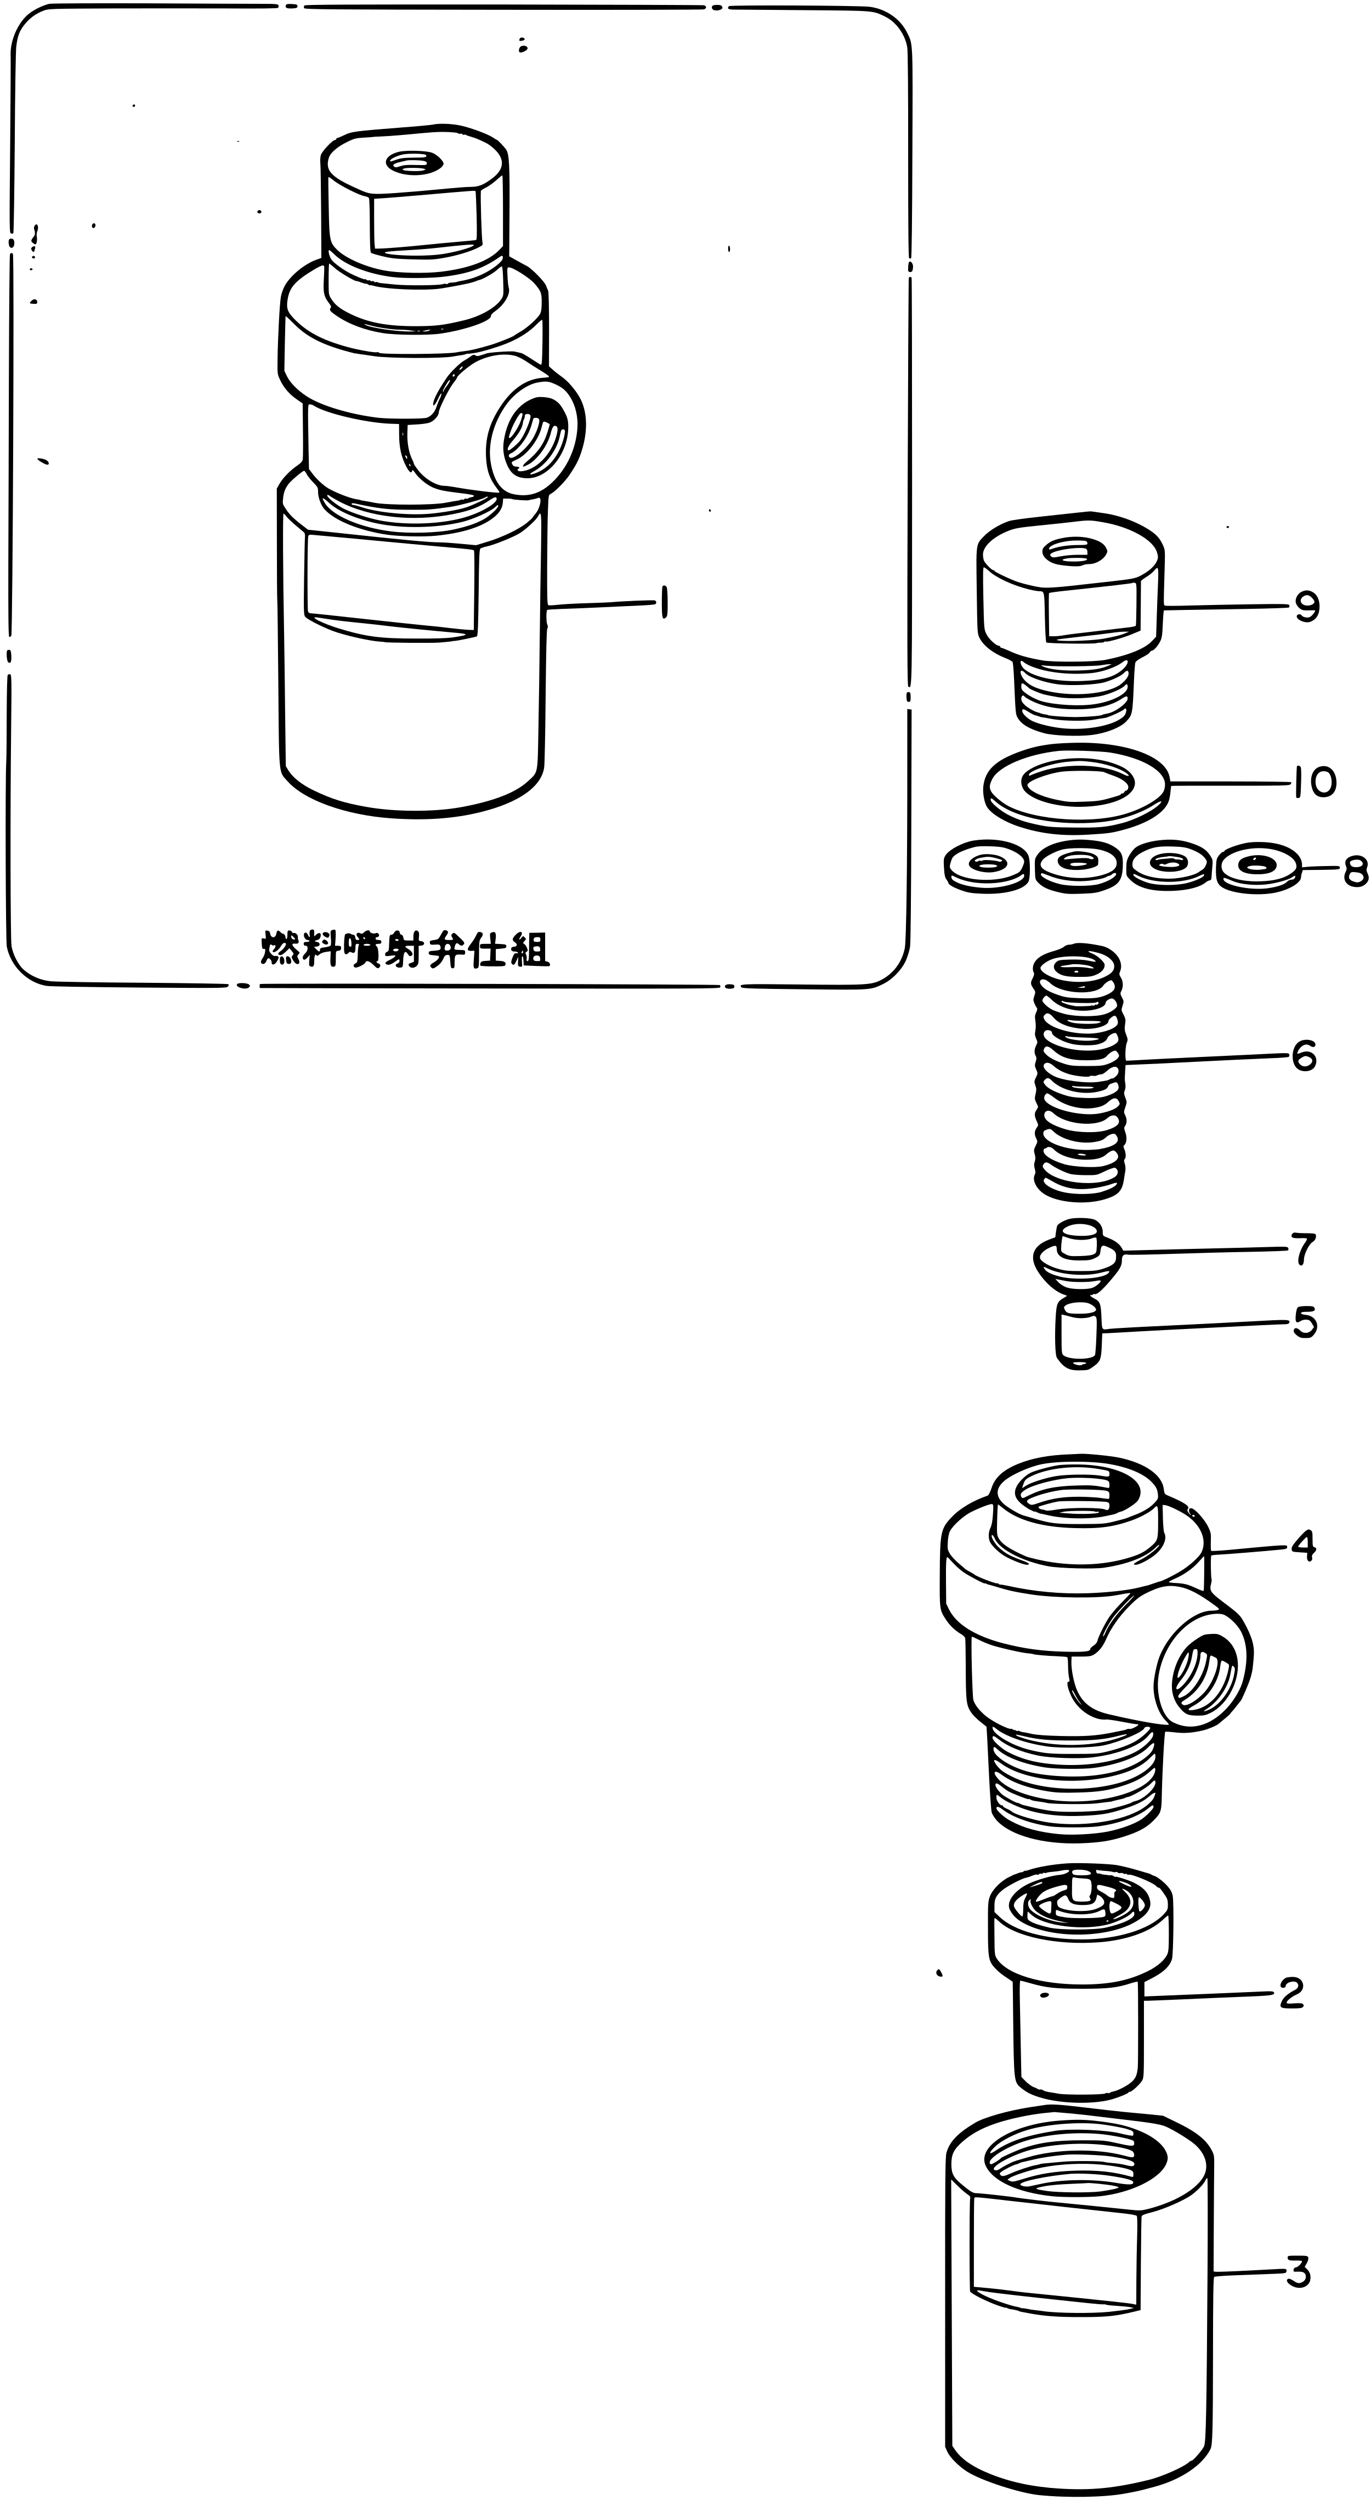 <?xml version="1.0" standalone="no"?>
<!DOCTYPE svg PUBLIC "-//W3C//DTD SVG 20010904//EN"
 "http://www.w3.org/TR/2001/REC-SVG-20010904/DTD/svg10.dtd">
<svg version="1.0" xmlns="http://www.w3.org/2000/svg"
 width="1431pt" height="2609pt" viewBox="0 0 1431 2609"
 preserveAspectRatio="xMidYMid meet">
<g transform="translate(0,2609) scale(0.1,-0.1)"
fill="#000000" stroke="none">
<path d="M515 26050 c-60 -13 -149 -55 -205 -97 -117 -87 -205 -281 -199 -437
2 -34 -1 -465 -5 -958 -8 -840 -8 -898 8 -904 10 -4 21 -3 25 2 5 5 11 428 15
940 3 520 10 965 16 1010 14 111 33 162 88 230 54 67 118 113 197 143 52 20
78 20 712 23 362 1 898 1 1192 0 352 -3 537 0 543 6 6 6 8 18 5 26 -5 14 -31
16 -174 16 -92 0 -620 2 -1173 5 -566 2 -1022 0 -1045 -5z"/>
<path d="M2984 26035 c-11 -26 10 -36 67 -33 46 3 54 6 54 23 0 17 -8 20 -58
23 -45 2 -59 0 -63 -13z"/>
<path d="M3178 26033 c-6 -7 -8 -20 -4 -28 5 -13 242 -15 2078 -17 1140 -2
2083 0 2096 4 12 4 22 14 22 23 0 8 -10 17 -22 20 -13 3 -954 6 -2091 8 -1634
1 -2071 -1 -2079 -10z"/>
<path d="M7443 26033 c-21 -8 -15 -41 8 -48 35 -11 89 3 89 24 0 11 -7 22 -16
25 -18 7 -63 7 -81 -1z"/>
<path d="M7609 26026 c-23 -24 -8 -36 44 -36 28 0 360 -3 737 -6 748 -6 717
-4 848 -67 116 -56 210 -187 232 -323 6 -36 10 -475 9 -1123 0 -743 3 -1067
10 -1074 7 -7 14 -8 21 -1 6 6 11 420 13 1094 5 1185 7 1133 -54 1257 -70 145
-219 249 -390 272 -107 14 -1456 20 -1470 7z"/>
<path d="M5424 25685 c-9 -22 -1 -27 30 -19 31 7 29 28 -2 32 -13 2 -25 -3
-28 -13z"/>
<path d="M5443 25609 c-25 -9 -37 -58 -16 -66 15 -6 62 14 75 31 18 25 -21 49
-59 35z"/>
<path d="M1385 24991 c-6 -11 9 -23 19 -14 9 9 7 23 -3 23 -6 0 -12 -4 -16 -9z"/>
<path d="M4520 24790 c-19 -4 -159 -18 -310 -29 -509 -40 -537 -44 -612 -79
-37 -18 -72 -32 -78 -32 -5 0 -10 -4 -10 -10 0 -5 -4 -10 -10 -10 -28 0 -136
-114 -151 -158 -6 -20 -9 -59 -5 -91 3 -31 6 -265 8 -519 l2 -464 -50 -18
c-125 -44 -272 -165 -332 -273 -16 -29 -34 -79 -40 -112 -13 -69 -32 -430 -35
-655 -2 -155 -2 -155 29 -220 38 -80 98 -148 175 -200 l58 -40 3 -277 c2 -153
1 -291 -2 -307 -4 -21 -20 -39 -55 -63 -74 -50 -152 -130 -186 -189 l-30 -53
1 -577 c0 -317 2 -579 4 -583 2 -3 7 -395 11 -871 8 -986 2 -918 97 -1024 178
-199 609 -352 1080 -386 357 -25 659 -4 939 66 396 98 631 264 659 466 5 35
12 369 15 743 5 460 10 687 17 703 8 16 8 28 0 45 -11 22 -12 141 -1 151 3 4
71 8 150 11 79 2 248 9 374 15 127 6 311 15 411 19 99 4 186 11 192 15 17 10
15 33 -4 40 -14 6 -348 -8 -459 -19 -27 -2 -142 -7 -255 -10 -113 -3 -245 -11
-293 -16 -48 -6 -95 -8 -103 -5 -12 5 -14 62 -13 413 1 225 4 482 8 573 6 163
6 165 31 177 41 20 148 127 193 195 73 109 96 154 126 245 70 214 63 422 -20
568 -45 79 -120 166 -179 208 -30 21 -74 55 -97 76 l-43 38 1 386 c0 232 -4
393 -10 404 -5 10 -15 34 -22 53 -15 41 -149 178 -200 204 -19 10 -68 36 -109
59 l-75 42 3 469 c3 475 -3 595 -34 643 -17 27 -89 103 -97 103 -3 0 -22 11
-42 25 -55 37 -238 104 -343 126 -96 19 -219 23 -282 9z m236 -84 c11 -1 25
-6 32 -10 7 -4 16 -5 21 -1 5 3 13 0 16 -6 4 -5 13 -8 20 -5 7 2 16 2 20 -2 4
-4 11 -8 16 -8 5 -1 11 -3 14 -4 3 -1 10 -4 15 -5 6 -1 12 -4 15 -5 3 -1 8 -3
13 -4 22 -4 131 -53 157 -70 175 -119 191 -247 42 -358 -89 -67 -140 -87 -217
-88 -64 -1 -114 -5 -425 -34 -88 -9 -257 -22 -375 -31 -226 -15 -258 -13 -355
30 -147 66 -190 88 -242 123 -94 64 -119 122 -91 214 16 53 87 116 191 166 74
37 92 41 177 46 52 3 95 6 95 7 0 1 29 3 65 4 110 5 237 15 440 35 167 16 249
17 356 6z m494 -815 l0 -369 -38 -40 c-110 -115 -322 -194 -612 -228 -162 -19
-433 -14 -580 12 -196 34 -410 127 -501 217 -77 76 -82 100 -88 452 -4 165 -5
303 -3 307 2 4 28 -13 58 -38 62 -50 264 -152 319 -161 19 -3 39 -11 45 -18 6
-7 10 -120 10 -287 1 -213 4 -279 14 -287 7 -6 62 -22 122 -36 91 -22 143 -27
314 -32 180 -5 220 -3 325 16 131 23 276 66 356 107 46 23 51 28 45 52 -9 45
-22 455 -17 538 1 7 25 23 54 37 29 15 77 49 107 76 30 28 58 50 63 51 4 0 7
-166 7 -369z m-286 201 c2 -4 7 -119 11 -255 4 -196 3 -248 -7 -252 -7 -2 -98
-11 -203 -20 -104 -9 -248 -22 -320 -30 -156 -17 -411 -38 -480 -39 l-50 -1
-5 45 c-3 25 -5 142 -5 260 l0 215 105 7 c58 4 218 17 355 29 635 55 592 52
599 41z m-19 -561 c-10 -17 -110 -49 -236 -76 -93 -20 -165 -28 -289 -32 -163
-5 -365 8 -398 26 -22 12 24 18 248 31 96 5 218 15 270 21 340 38 414 43 405
30z m-1455 -96 c113 -111 351 -204 605 -236 125 -16 418 -13 552 5 257 34 404
88 578 211 19 13 29 1 21 -27 -9 -32 -95 -100 -185 -147 -83 -43 -164 -69
-266 -86 -11 -2 -20 -4 -20 -5 0 -3 -50 -10 -72 -10 -12 0 -25 -5 -28 -10 -3
-5 -12 -7 -20 -3 -8 3 -23 2 -32 -2 -35 -14 -367 -17 -493 -5 -69 7 -137 13
-151 15 -14 1 -31 5 -37 9 -7 4 -16 5 -21 1 -5 -3 -13 0 -16 6 -4 5 -13 8 -21
5 -7 -3 -16 -1 -19 5 -4 5 -11 7 -16 3 -5 -3 -16 0 -24 6 -8 7 -15 10 -15 6 0
-8 -93 29 -155 61 -76 39 -171 109 -195 143 -22 31 -39 100 -24 100 5 0 29
-20 54 -45z m5 -143 c43 -40 206 -137 225 -135 6 1 23 -4 48 -14 9 -3 20 -7
25 -8 4 -2 10 -4 15 -5 4 -1 11 -2 16 -1 4 1 14 -4 22 -10 8 -6 14 -9 14 -6 0
3 15 1 33 -4 127 -38 528 -55 707 -30 68 10 241 42 295 55 42 11 72 20 80 25
6 3 16 6 24 8 33 5 148 69 187 105 22 21 46 38 52 38 6 0 12 -58 14 -152 5
-150 4 -154 -20 -191 -59 -89 -222 -181 -394 -221 -212 -50 -284 -59 -493 -60
-302 -1 -500 36 -690 129 -106 52 -157 92 -196 154 -29 45 -29 46 -29 208 0
90 3 163 6 163 3 0 30 -22 59 -48z m-112 21 c3 -5 1 -66 -3 -138 -8 -142 1
-180 57 -253 20 -26 22 -36 13 -47 -16 -20 -3 -36 70 -85 125 -84 286 -145
475 -176 125 -21 468 -25 600 -6 263 38 533 132 529 185 -1 10 16 30 41 47 99
68 166 182 145 248 -5 15 -11 69 -13 120 -4 85 -3 92 15 92 42 0 214 -109 266
-168 68 -78 77 -101 76 -197 0 -62 -5 -99 -17 -121 -23 -44 -135 -146 -203
-184 -33 -19 -61 -37 -64 -40 -9 -12 -174 -78 -249 -100 -131 -39 -214 -58
-276 -65 -33 -4 -69 -9 -80 -12 -93 -20 -785 -24 -808 -5 -8 7 -16 10 -19 7
-8 -9 -157 15 -262 41 -281 71 -453 156 -590 291 -82 80 -98 120 -86 206 16
109 55 169 159 246 71 52 188 121 208 121 6 0 14 -3 16 -7z m-311 -606 c124
-125 271 -203 511 -273 65 -18 121 -33 125 -33 4 1 9 1 12 0 3 -2 21 -4 40 -7
19 -2 85 -12 145 -21 148 -23 699 -25 820 -4 44 8 89 15 100 16 11 2 27 5 36
9 9 4 20 6 25 5 5 -1 11 -1 14 0 3 1 24 4 46 6 67 7 281 72 377 115 116 52
208 113 277 184 30 30 57 52 60 48 3 -4 4 -112 2 -240 -3 -196 -6 -233 -18
-228 -8 3 -53 31 -100 62 -47 31 -93 57 -102 59 -9 2 -18 4 -19 4 -2 1 -6 2
-10 3 -5 1 -23 5 -42 9 -36 8 -284 -10 -298 -21 -2 -2 -6 -3 -10 -4 -5 -1 -25
-8 -45 -14 -29 -10 -41 -10 -56 -1 -16 10 -25 8 -53 -13 -19 -14 -47 -32 -64
-41 -39 -20 -147 -125 -182 -178 -85 -127 -130 -210 -140 -261 -10 -52 18 -29
49 40 17 37 33 62 35 55 2 -6 -4 -29 -15 -50 -11 -21 -27 -61 -36 -89 -18 -55
-54 -96 -99 -113 -36 -14 -394 -14 -507 -1 -295 35 -601 127 -750 225 -94 62
-172 141 -204 207 l-28 58 5 277 c4 153 6 281 7 286 0 14 10 6 92 -76z m808
-17 c74 -20 220 -40 295 -41 39 0 93 -4 120 -9 l50 -7 -60 -2 c-141 -3 -425
39 -474 70 -18 11 -18 11 69 -11z m747 -36 c-3 -3 -12 -4 -19 -1 -8 3 -5 6 6
6 11 1 17 -2 13 -5z m-147 -14 c-8 -5 -28 -9 -45 -9 l-30 1 30 8 c17 4 37 8
45 9 13 1 13 0 0 -9z m-97 -7 c-7 -2 -19 -2 -25 0 -7 3 -2 5 12 5 14 0 19 -2
13 -5z m992 -256 c28 -7 84 -35 125 -63 41 -28 104 -68 140 -89 36 -22 73 -47
83 -56 16 -15 12 -16 -61 -22 -169 -13 -315 -112 -437 -297 -117 -177 -162
-334 -152 -530 7 -140 37 -226 112 -324 19 -25 32 -46 27 -47 -37 -5 -303 28
-457 56 -44 8 -98 15 -120 15 -80 1 -201 73 -268 160 -26 33 -47 65 -47 70 0
6 -8 27 -19 48 -33 66 -52 170 -49 267 l3 90 100 6 c57 3 115 12 135 21 45 19
90 72 90 105 0 35 100 236 149 301 23 29 41 56 41 61 0 20 134 131 199 165
130 68 291 93 406 63z m-555 -132 c-7 -8 -17 -15 -23 -15 -5 0 -2 9 8 20 21
23 35 19 15 -5z m-75 -76 c-10 -15 -25 -10 -19 6 4 8 10 12 15 9 5 -3 7 -10 4
-15z m-79 -104 c-20 -26 -36 -51 -36 -57 0 -6 -3 -9 -6 -6 -6 7 6 31 44 93 14
22 27 35 29 28 2 -6 -12 -32 -31 -58z m1126 17 c82 -37 119 -70 163 -142 53
-87 79 -202 72 -315 -15 -218 -107 -419 -260 -566 -122 -118 -248 -158 -403
-127 -126 24 -205 129 -240 318 -37 201 26 434 167 626 82 111 219 206 325
223 84 15 110 12 176 -17z m-2517 -225 c120 -80 547 -180 800 -189 l90 -3 1
-115 c0 -131 24 -235 76 -332 31 -58 54 -73 60 -40 3 12 12 5 35 -29 37 -53
120 -120 183 -147 65 -27 117 -38 283 -58 95 -11 146 -21 144 -28 -2 -6 -9
-12 -15 -12 -7 -1 -14 -3 -17 -4 -3 -1 -9 -3 -14 -4 -5 0 -12 -4 -16 -8 -4 -4
-13 -4 -20 -2 -7 3 -16 0 -20 -5 -3 -6 -11 -9 -16 -6 -5 4 -14 3 -21 -1 -7 -4
-21 -8 -32 -9 -12 -1 -66 -10 -121 -21 -140 -27 -616 -27 -745 -1 -47 9 -98
19 -115 21 -16 2 -30 5 -30 6 0 2 -15 5 -60 13 -64 12 -206 68 -277 110 -53
31 -124 97 -169 157 l-34 45 -4 185 c-9 510 -9 490 14 490 11 0 29 -6 40 -13z
m932 -309 c-3 -7 -5 -2 -5 12 0 14 2 19 5 13 2 -7 2 -19 0 -25z m43 -236 c0
-15 -2 -15 -10 -2 -13 20 -13 33 0 25 6 -3 10 -14 10 -23z m34 -78 c3 -8 2
-12 -4 -9 -6 3 -10 10 -10 16 0 14 7 11 14 -7z m-1082 -94 c10 -18 40 -57 68
-85 47 -48 50 -54 50 -103 0 -54 32 -139 67 -177 108 -119 363 -222 653 -265
122 -18 384 -24 510 -11 251 25 446 81 571 167 79 53 121 110 127 175 l4 46
42 0 c22 0 45 -2 51 -5 14 -8 160 -18 175 -12 3 2 14 4 25 6 26 4 60 12 60 14
0 1 8 3 18 5 38 7 13 -114 -35 -167 -15 -17 -28 -35 -28 -38 0 -4 -29 -30 -64
-59 -81 -65 -255 -148 -409 -195 l-119 -36 -156 15 c-85 8 -187 15 -226 15
-110 0 -384 26 -1126 106 l-245 26 -52 40 c-95 72 -141 117 -178 174 -36 53
-37 57 -30 117 7 63 23 102 57 147 28 37 151 140 163 137 6 -2 18 -18 27 -37z
m338 -283 c315 -166 773 -217 1195 -131 174 35 267 71 376 144 40 28 60 35 67
28 44 -44 -158 -165 -363 -217 -242 -62 -566 -72 -830 -26 -121 21 -303 79
-395 125 -80 40 -184 125 -174 142 4 5 13 3 22 -5 10 -8 55 -35 102 -60z
m1550 44 c0 -9 -152 -82 -221 -105 -76 -25 -238 -54 -379 -67 -224 -20 -555
12 -724 71 -33 11 -67 20 -78 20 -10 0 -18 5 -18 11 0 7 10 9 28 6 255 -56
357 -67 602 -67 164 -1 213 3 400 30 85 12 322 75 360 96 30 16 30 16 30 5z
m-1652 -62 c96 -87 292 -169 504 -213 267 -55 633 -46 893 20 109 28 283 106
329 148 32 29 36 31 36 16 0 -24 -95 -110 -158 -143 -86 -45 -169 -73 -312
-104 -157 -34 -455 -43 -645 -19 -325 40 -613 163 -694 296 -40 67 -27 66 47
-1z m-448 -139 c12 -17 54 -57 93 -90 40 -33 79 -66 87 -73 11 -8 15 -26 13
-52 -2 -22 -6 -212 -9 -423 -5 -337 -4 -385 10 -407 16 -25 172 -105 291 -150
121 -45 375 -103 490 -111 27 -1 50 -4 50 -5 0 -7 485 -11 570 -5 75 6 138 13
145 16 3 1 8 2 12 1 14 -2 225 41 236 48 9 6 14 121 18 457 4 371 7 451 19
460 8 6 40 16 72 23 80 18 277 98 340 138 66 42 170 138 189 175 35 67 37 39
31 -344 -4 -205 -10 -609 -13 -898 -3 -289 -9 -722 -14 -962 -9 -502 -1 -461
-114 -565 -128 -117 -360 -206 -696 -267 -281 -51 -693 -50 -990 4 -230 41
-360 82 -545 171 -129 62 -220 135 -268 214 l-24 40 -7 560 c-3 308 -8 686
-11 840 -12 626 -14 1235 -6 1235 5 0 19 -14 31 -30z m630 -224 c157 -15 407
-38 555 -52 149 -14 344 -32 435 -40 290 -25 330 -30 337 -39 5 -6 6 -194 3
-420 l-5 -410 -55 2 c-30 1 -111 9 -180 17 -69 9 -199 23 -290 31 -91 9 -349
36 -575 61 -437 48 -580 63 -606 64 -9 0 -20 8 -24 18 -8 21 -7 747 2 781 5
22 9 23 62 18 31 -3 184 -17 341 -31z m-175 -850 c55 -9 192 -25 305 -36 113
-11 255 -27 315 -35 115 -14 435 -46 663 -66 176 -15 176 -25 -3 -51 -59 -9
-191 -13 -385 -12 -376 0 -523 20 -805 106 -168 51 -321 129 -222 114 17 -3
77 -12 132 -20z"/>
<path d="M4169 24507 c-155 -35 -190 -135 -68 -197 144 -74 381 -62 495 25 19
14 34 35 34 46 0 30 -69 96 -120 115 -59 22 -263 28 -341 11z m279 -36 c8 -23
-8 -26 -128 -26 -101 -1 -136 -5 -185 -22 -61 -22 -72 -23 -60 -4 11 18 67 44
125 58 63 15 243 10 248 -6z m-33 -59 c31 -6 40 -12 40 -27 0 -19 -6 -19 -115
-17 -87 3 -127 0 -163 -13 -38 -13 -52 -14 -63 -4 -22 18 -2 34 63 48 32 8 63
15 68 16 19 6 130 4 170 -3z m5 -82 l25 -7 -25 -11 c-14 -5 -64 -9 -112 -7
-91 2 -127 13 -92 26 25 10 171 9 204 -1z"/>
<path d="M5590 21941 c-180 -59 -295 -215 -331 -450 -14 -90 -3 -169 35 -255
43 -97 104 -136 211 -137 211 -2 417 247 426 516 3 80 -6 118 -46 190 -37 67
-63 94 -115 120 -38 20 -142 29 -180 16z m-136 -169 c3 -4 -6 -38 -19 -76 -23
-65 -95 -176 -115 -176 -12 0 -13 -4 4 51 25 81 96 209 116 209 5 0 11 -4 14
-8z m82 -17 c12 -31 -62 -208 -112 -269 -29 -35 -102 -96 -115 -96 -23 0 -4
47 40 98 65 76 98 131 107 178 3 22 9 44 13 49 6 11 8 17 10 40 1 20 50 20 57
0z m91 -42 c9 -23 -12 -97 -50 -172 -53 -108 -205 -245 -251 -228 -23 9 -20
36 7 46 41 16 107 83 151 155 37 60 55 104 82 204 5 18 54 15 61 -5z m86 -35
c12 -7 23 -13 25 -14 1 -1 -9 -39 -24 -85 -39 -126 -100 -211 -227 -316 -24
-21 -36 -43 -22 -43 3 0 23 9 45 20 94 48 205 199 236 320 18 72 32 94 57 84
22 -8 22 -44 1 -115 -54 -183 -203 -336 -346 -355 -32 -5 -48 -3 -53 7 -5 7
-4 14 3 17 23 7 12 22 -18 22 -19 0 -33 7 -40 19 -15 29 -15 29 43 55 103 46
222 196 257 326 7 25 14 51 16 58 2 6 8 12 14 12 6 0 20 -6 33 -12z m183 -82
c3 -7 -2 -40 -10 -73 -46 -178 -152 -315 -284 -366 -76 -30 -93 -20 -27 16
121 65 235 217 265 353 6 27 13 57 16 67 6 20 32 23 40 3z"/>
<path d="M2478 24613 c7 -3 16 -2 19 1 4 3 -2 6 -13 5 -11 0 -14 -3 -6 -6z"/>
<path d="M2693 23892 c-18 -11 1 -36 22 -28 9 3 15 11 13 18 -5 15 -20 20 -35
10z"/>
<path d="M967 23753 c-4 -3 -7 -15 -7 -25 0 -22 26 -24 34 -2 10 25 -10 45
-27 27z"/>
<path d="M360 23731 c-7 -13 -7 -28 0 -45 9 -24 5 -54 -9 -66 -3 -3 -11 -14
-18 -26 -9 -17 -8 -24 8 -38 11 -9 23 -16 28 -16 13 0 22 44 15 79 -4 17 -1
44 6 60 20 49 -6 96 -30 52z"/>
<path d="M97 23593 c-13 -12 -7 -71 8 -83 30 -25 57 26 39 74 -6 16 -35 22
-47 9z"/>
<path d="M7600 23496 c0 -20 5 -36 10 -36 6 0 10 13 10 29 0 17 -4 33 -10 36
-6 4 -10 -8 -10 -29z"/>
<path d="M331 23507 c-8 -10 -7 -19 3 -33 17 -22 22 -19 31 19 5 20 4 27 -8
27 -8 0 -20 -6 -26 -13z"/>
<path d="M104 23438 c-4 -6 -9 -563 -11 -1237 -2 -674 -4 -1570 -6 -1990 -1
-581 1 -765 10 -768 6 -2 16 4 21 14 15 29 32 3958 17 3982 -8 14 -22 14 -31
-1z"/>
<path d="M335 23411 c-7 -12 12 -24 25 -16 11 7 4 25 -10 25 -5 0 -11 -4 -15
-9z"/>
<path d="M9487 23353 c-5 -9 -10 -57 -8 -85 1 -22 37 -24 45 -2 3 9 6 28 6 43
0 36 -30 66 -43 44z"/>
<path d="M310 23280 c0 -5 7 -10 15 -10 8 0 15 5 15 10 0 6 -7 10 -15 10 -8 0
-15 -4 -15 -10z"/>
<path d="M9486 23191 c-3 -4 -8 -964 -12 -2133 -6 -1687 -4 -2127 6 -2133 41
-25 40 -88 40 2138 0 1165 -2 2123 -5 2128 -8 11 -22 12 -29 0z"/>
<path d="M327 22949 c-22 -24 -21 -26 13 -29 45 -4 51 -1 48 23 -4 29 -37 32
-61 6z"/>
<path d="M390 21302 c0 -13 83 -62 104 -62 21 0 20 23 -1 42 -21 19 -103 34
-103 20z"/>
<path d="M7400 20766 c0 -9 5 -16 10 -16 6 0 10 4 10 9 0 6 -4 13 -10 16 -5 3
-10 -1 -10 -9z"/>
<path d="M11235 20739 c-77 -8 -255 -28 -395 -43 -140 -15 -277 -34 -305 -43
-90 -28 -208 -99 -263 -157 -88 -92 -84 -67 -77 -573 6 -444 6 -445 30 -492
40 -80 140 -158 267 -208 38 -14 73 -34 77 -42 5 -9 11 -86 15 -171 17 -383
16 -372 41 -416 39 -66 127 -116 275 -156 98 -26 346 -35 489 -19 152 18 307
78 367 143 64 67 66 77 80 427 4 91 10 176 15 187 4 13 35 35 74 55 37 18 71
41 76 51 5 10 15 18 22 18 19 0 62 48 87 97 17 34 22 65 27 182 3 78 9 141 12
141 8 1 303 6 856 15 242 4 444 11 449 15 5 5 6 16 3 24 -5 13 -51 15 -389 10
-211 -3 -500 -9 -643 -13 -143 -5 -264 -5 -268 -1 -12 10 -12 15 -3 316 8 254
8 262 -13 309 -31 70 -64 110 -129 154 -136 92 -322 162 -494 186 -62 9 -120
17 -128 18 -8 2 -78 -5 -155 -14z m277 -99 c280 -48 520 -180 563 -310 13 -39
14 -57 6 -81 -18 -52 -66 -102 -141 -147 -79 -47 -94 -51 -320 -77 -74 -8
-196 -22 -270 -30 -320 -37 -427 -44 -492 -34 -90 14 -215 46 -273 70 -96 39
-205 93 -205 101 0 4 -6 8 -13 8 -15 0 -80 65 -96 97 -6 12 -11 42 -11 66 0
85 106 184 265 247 68 27 106 34 324 56 135 13 296 31 356 38 153 19 178 19
307 -4z m-1188 -510 c75 -70 253 -151 412 -190 45 -11 95 -20 110 -20 55 0 55
2 60 -271 3 -143 10 -258 15 -264 11 -11 507 -17 524 -7 5 3 24 6 42 5 19 0
36 4 39 8 3 5 10 7 15 4 14 -9 185 39 280 79 l84 35 2 253 c1 139 2 258 2 263
1 6 26 25 55 43 30 18 69 49 85 69 41 50 45 36 38 -135 -4 -75 -9 -231 -13
-346 l-7 -210 -40 -43 c-75 -82 -246 -151 -492 -200 -115 -22 -538 -25 -655
-5 -163 29 -249 54 -357 104 -34 15 -67 28 -73 28 -5 0 -10 5 -10 10 0 6 -6
10 -12 10 -32 1 -107 71 -132 122 -25 52 -25 56 -32 376 -5 244 -4 322 5 322
6 0 31 -18 55 -40z m1538 -344 c-1 -120 -4 -222 -7 -226 -3 -5 -29 -11 -58
-15 -28 -3 -146 -17 -262 -31 -115 -14 -248 -30 -295 -35 -47 -5 -109 -14
-139 -19 -30 -6 -76 -10 -102 -10 l-48 0 -3 223 c-2 122 -1 225 2 228 3 4 97
17 210 28 437 47 654 72 659 77 3 3 14 4 25 2 19 -3 20 -11 18 -222z m-110
-302 c-47 -21 -132 -42 -237 -60 -149 -25 -506 -32 -483 -9 2 2 109 16 238 30
129 14 276 32 325 39 50 8 113 14 140 14 l50 0 -33 -14z m-1001 -342 c160 -69
398 -98 634 -77 117 10 263 61 334 116 63 50 71 -8 9 -68 -90 -86 -209 -122
-439 -130 -308 -12 -586 62 -629 167 -17 40 -4 57 24 31 11 -11 42 -28 67 -39z
m821 2 c-76 -33 -151 -46 -307 -51 -169 -5 -306 10 -376 41 -33 15 -33 15 36
8 102 -10 511 -6 570 6 28 5 64 10 80 10 l30 0 -33 -14z m-874 -75 c37 -44
191 -99 340 -120 129 -18 397 -6 492 21 88 26 177 69 204 99 27 30 46 27 46
-9 0 -39 -58 -103 -121 -136 -172 -87 -500 -104 -755 -39 -105 27 -162 56
-210 107 -37 39 -55 98 -30 98 9 0 24 -9 34 -21z m8 -131 c16 -12 31 -25 34
-29 8 -11 111 -54 160 -67 25 -6 90 -19 145 -28 125 -20 350 -12 464 17 87 22
203 73 227 100 24 27 34 24 34 -10 0 -70 -160 -153 -347 -180 -152 -23 -401
-9 -544 29 -56 15 -134 55 -181 92 -31 24 -38 36 -38 64 0 40 7 42 46 12z
m-11 -118 c4 -6 30 -22 58 -37 133 -67 275 -95 477 -95 211 0 364 35 475 108
52 34 65 35 65 4 0 -45 -124 -138 -205 -155 -41 -8 -60 -13 -60 -15 0 -9 -138
-21 -260 -23 -112 -2 -310 13 -310 22 0 1 -13 4 -29 6 -16 2 -36 7 -45 11 -9
4 -21 8 -27 9 -36 8 -104 47 -137 77 -27 26 -37 43 -37 67 0 31 21 43 35 21z
m1059 -158 c-9 -35 -21 -50 -67 -79 -118 -75 -372 -115 -589 -94 -116 11 -254
44 -322 76 -52 25 -106 78 -106 104 0 28 10 27 68 -10 27 -17 58 -32 68 -34
11 -2 20 -4 22 -5 1 -2 7 -4 12 -5 6 -1 11 -3 13 -5 1 -1 11 -3 22 -5 11 -1
63 -10 115 -20 109 -19 333 -23 425 -6 33 6 76 13 95 15 19 3 36 6 38 7 1 1 5
2 10 4 45 13 162 68 174 82 16 20 29 5 22 -25z"/>
<path d="M11090 20475 c-86 -17 -128 -35 -173 -75 -29 -25 -37 -39 -37 -66 0
-50 50 -100 125 -126 65 -22 250 -37 282 -22 10 4 23 9 28 10 6 1 12 3 15 4 3
1 26 3 51 4 59 2 137 48 163 97 18 33 18 37 2 69 -22 47 -72 77 -163 101 -87
22 -196 24 -293 4z m244 -31 c9 -3 16 -14 16 -24 0 -16 -11 -18 -108 -18 -100
-1 -198 -16 -264 -41 -22 -8 -28 -8 -28 3 0 39 150 85 282 85 47 1 93 -2 102
-5z m0 -80 c10 -4 16 -18 16 -35 l0 -29 -100 0 c-55 0 -136 -7 -180 -16 -64
-13 -83 -14 -95 -4 -23 19 -18 30 22 47 83 34 286 57 337 37z m6 -104 c26 -16
-35 -30 -133 -30 -119 0 -155 19 -67 33 50 8 185 6 200 -3z"/>
<path d="M12802 20589 c2 -6 8 -10 13 -10 5 0 11 4 13 10 2 6 -4 11 -13 11 -9
0 -15 -5 -13 -11z"/>
<path d="M6915 19970 c-4 -6 -7 -81 -7 -167 0 -165 7 -189 44 -156 14 13 17
35 17 156 0 77 -5 149 -10 159 -11 20 -34 24 -44 8z"/>
<path d="M13583 19913 c-40 -20 -67 -73 -58 -113 4 -16 20 -41 37 -56 27 -22
40 -25 92 -24 34 1 65 2 69 1 16 -2 -27 -60 -53 -71 -28 -11 -72 -1 -85 19 -9
16 -42 13 -49 -4 -14 -39 87 -85 141 -64 63 24 95 76 96 159 0 72 -26 126 -73
152 -42 22 -74 22 -117 1z m110 -61 c15 -15 27 -34 27 -41 0 -22 -32 -40 -72
-41 -69 0 -97 59 -45 95 32 22 60 18 90 -13z"/>
<path d="M77 19304 c-14 -14 -7 -111 8 -124 25 -21 36 1 33 66 -2 44 -7 60
-18 62 -9 1 -19 0 -23 -4z"/>
<path d="M81 19047 c-6 -8 -10 -159 -11 -417 0 -223 -2 -445 -5 -495 -11 -207
-6 -1870 6 -1925 42 -207 217 -378 417 -409 36 -6 459 -13 970 -17 846 -7 908
-6 921 10 8 10 10 20 5 25 -5 5 -405 11 -889 15 -484 3 -920 10 -970 16 -104
12 -200 53 -276 119 -58 50 -115 161 -129 251 -11 74 -14 1356 -4 2252 6 514
5 576 -9 581 -9 3 -20 0 -26 -6z"/>
<path d="M9464 18857 c-3 -8 -4 -32 -2 -53 2 -31 7 -39 23 -39 17 0 20 7 20
50 0 39 -4 50 -18 53 -9 2 -20 -3 -23 -11z"/>
<path d="M9470 18128 c1 -1046 -10 -1855 -26 -1933 -30 -148 -120 -268 -253
-335 -97 -48 -165 -52 -847 -44 -616 7 -635 6 -605 -30 9 -11 141 -15 654 -20
710 -8 693 -9 827 56 96 47 198 154 238 250 17 41 36 103 41 139 6 39 11 523
13 1269 l3 1205 -22 3 -23 3 0 -563z"/>
<path d="M10980 18325 c-129 -16 -209 -34 -325 -75 -265 -94 -373 -196 -392
-370 -6 -63 8 -150 33 -201 36 -73 180 -163 341 -216 230 -75 451 -100 728
-83 193 12 223 15 327 41 275 68 464 183 507 309 7 19 15 62 18 95 3 33 6 61
8 63 1 2 279 3 617 2 544 0 617 1 628 15 7 9 10 19 6 22 -4 4 -289 8 -634 8
l-626 0 -8 44 c-36 212 -434 363 -946 360 -97 -1 -224 -7 -282 -14z m610 -89
c337 -55 570 -191 570 -333 0 -24 -7 -57 -15 -72 -38 -74 -199 -171 -380 -229
-350 -113 -947 -76 -1240 76 -63 33 -152 107 -176 146 -25 42 -24 72 7 134 67
135 368 262 699 296 88 9 444 -3 535 -18z m-1194 -515 c189 -166 642 -254
1089 -211 208 20 416 88 563 183 72 47 98 44 45 -5 -75 -68 -249 -154 -385
-189 -165 -42 -231 -48 -498 -45 -216 2 -271 6 -360 25 -140 29 -219 54 -316
102 -86 42 -194 132 -194 162 0 24 7 22 56 -22z"/>
<path d="M11155 18173 c-208 -16 -402 -84 -469 -164 -31 -36 -35 -93 -10 -144
53 -111 319 -198 603 -195 309 4 537 95 565 226 15 69 -42 148 -139 194 -152
71 -345 100 -550 83z m232 -34 c147 -16 307 -68 376 -122 38 -30 14 -34 -40
-6 -203 103 -576 118 -847 32 -44 -14 -93 -32 -108 -39 -25 -13 -28 -13 -28 1
0 40 236 120 400 135 127 11 142 11 247 -1z m140 -108 c10 -5 53 -22 96 -37
100 -35 163 -87 153 -127 -3 -15 -13 -27 -20 -27 -8 0 -16 -7 -20 -15 -3 -8
-12 -15 -21 -15 -8 0 -15 -4 -15 -8 0 -4 -19 -14 -42 -20 -161 -48 -187 -53
-343 -58 -145 -6 -171 -4 -282 19 -173 35 -301 99 -309 153 -6 37 182 113 344
139 97 16 427 13 459 -4z"/>
<path d="M13537 18093 c-4 -7 -11 -290 -8 -321 0 -8 10 -12 24 -10 21 3 22 7
27 153 3 83 2 158 -3 168 -8 17 -32 23 -40 10z"/>
<path d="M13770 18087 c-67 -23 -100 -107 -80 -203 17 -79 55 -114 124 -114
86 0 136 56 136 151 -1 126 -81 200 -180 166z m85 -53 c41 -16 59 -118 30
-173 -38 -74 -140 -44 -152 46 -13 98 43 157 122 127z"/>
<path d="M10169 17319 c-112 -16 -262 -94 -300 -155 -20 -33 -21 -45 -16 -130
4 -73 10 -100 26 -123 12 -16 21 -33 21 -38 0 -16 66 -52 145 -78 63 -22 105
-28 210 -32 236 -10 437 43 480 127 18 35 20 190 4 256 -33 131 -303 213 -570
173z m306 -74 c121 -31 215 -97 215 -148 0 -12 -11 -42 -23 -67 -21 -41 -30
-48 -103 -77 -206 -82 -555 -48 -637 63 -17 23 -17 28 -3 78 14 46 23 58 64
85 41 26 123 57 197 74 49 11 234 6 290 -8z m215 -294 c0 -69 -248 -140 -440
-126 -109 8 -207 29 -265 58 -44 22 -55 33 -55 59 0 15 6 14 48 -7 148 -74
406 -85 587 -25 33 11 71 29 85 40 32 25 40 25 40 1z"/>
<path d="M10237 17170 c-81 -21 -135 -68 -123 -108 16 -50 163 -91 264 -72
147 27 182 103 71 158 -52 26 -154 36 -212 22z m158 -35 c33 -9 61 -18 64 -21
9 -8 -22 -23 -33 -16 -23 13 -164 23 -172 11 -2 -4 -11 -6 -19 -2 -9 3 -21 0
-28 -5 -7 -6 -18 -7 -25 -3 -20 12 7 30 59 40 66 13 89 12 154 -4z m5 -75 c12
-7 11 -10 -5 -17 -26 -10 -135 -10 -160 0 -34 14 3 27 80 27 39 0 77 -4 85
-10z"/>
<path d="M11125 17315 c-144 -24 -252 -77 -299 -149 -26 -39 -27 -46 -24 -148
3 -106 3 -107 37 -142 44 -45 100 -71 209 -97 75 -18 108 -21 237 -16 135 5
159 8 243 37 156 54 192 107 192 283 0 88 -19 124 -86 167 -63 40 -122 58
-229 70 -113 12 -178 11 -280 -5z m348 -91 c135 -30 199 -90 179 -167 -10 -41
-55 -71 -141 -97 -154 -45 -338 -44 -496 5 -146 44 -184 89 -130 154 32 37
150 96 220 109 84 16 288 14 368 -4z m-487 -286 c113 -39 257 -53 382 -39 100
12 170 28 186 43 6 4 16 8 24 8 7 0 20 7 28 15 17 17 44 20 44 5 0 -31 -86
-81 -183 -107 -90 -24 -308 -24 -407 1 -113 28 -210 82 -194 107 3 6 13 7 23
3 9 -4 53 -20 97 -36z"/>
<path d="M11215 17204 c-130 -30 -175 -54 -175 -94 0 -70 86 -106 235 -98 90
5 183 34 186 57 9 70 0 87 -55 111 -44 18 -154 32 -191 24z m171 -49 c20 -8
33 -19 29 -25 -6 -10 -31 -9 -50 1 -12 7 -96 5 -195 -5 -63 -7 -73 -6 -62 5
23 25 76 37 160 38 52 1 96 -4 118 -14z m-41 -80 c0 -13 -116 -29 -149 -21
-32 8 -34 23 -3 29 40 8 152 2 152 -8z"/>
<path d="M12085 17319 c-102 -13 -200 -45 -238 -79 -18 -16 -46 -52 -62 -81
-24 -45 -29 -65 -29 -131 -1 -77 -1 -77 39 -118 86 -88 233 -126 450 -117 162
7 283 40 345 92 8 7 24 15 35 17 15 2 20 12 21 39 1 19 4 66 8 105 6 65 5 72
-23 116 -36 57 -86 91 -178 123 -120 42 -226 52 -368 34z m340 -90 c78 -29
128 -61 155 -99 20 -29 21 -33 7 -68 -8 -20 -24 -42 -35 -47 -11 -6 -26 -16
-34 -22 -44 -37 -200 -73 -317 -73 -146 0 -263 29 -337 82 -39 27 -44 36 -44
69 0 50 36 92 112 130 96 48 156 59 303 55 103 -3 142 -9 190 -27z m-545 -279
c165 -84 475 -84 640 0 42 21 58 21 45 1 -11 -19 -80 -50 -162 -73 -115 -32
-318 -32 -423 0 -76 24 -150 64 -150 82 0 14 5 13 50 -10z"/>
<path d="M12117 17179 c-56 -13 -91 -34 -107 -64 -32 -59 40 -113 163 -122 84
-6 164 9 202 39 29 23 34 71 10 105 -31 44 -169 65 -268 42z m173 -33 c33 -4
60 -16 60 -26 0 -7 -21 -7 -40 0 -3 1 -15 1 -27 1 -11 -1 -24 2 -27 7 -3 5
-24 7 -48 4 -24 -2 -59 -5 -78 -7 -19 -1 -35 -4 -35 -5 0 -1 -8 -3 -17 -5 -10
-2 -18 0 -18 5 0 10 35 21 85 27 22 2 45 5 50 7 9 3 26 2 95 -8z m1 -66 c30
-16 23 -28 -22 -35 -47 -8 -169 3 -169 15 0 13 32 21 44 11 8 -7 20 -5 36 4
31 16 85 19 111 5z"/>
<path d="M13012 17294 c-94 -17 -232 -68 -232 -86 0 -5 -7 -8 -14 -8 -8 0 -28
-17 -43 -37 -25 -33 -28 -46 -31 -127 -4 -127 11 -173 68 -208 105 -65 376
-91 555 -53 146 31 265 103 265 162 0 12 4 33 10 47 l9 26 193 2 c185 3 193 4
193 23 0 19 -6 20 -140 17 -77 -1 -166 -5 -197 -8 l-58 -6 0 29 c-1 101 -113
189 -280 221 -93 18 -221 20 -298 6z m246 -64 c134 -22 247 -85 268 -150 15
-46 4 -67 -55 -108 -70 -48 -166 -73 -302 -79 -175 -8 -330 26 -391 88 -35 35
-38 93 -7 133 74 94 296 147 487 116z m262 -284 c0 -21 -17 -36 -39 -36 -16 0
-37 -10 -50 -24 -27 -28 -98 -52 -201 -66 -179 -25 -460 34 -460 97 0 18 7 16
96 -21 82 -35 223 -49 348 -36 97 10 237 48 271 74 20 15 35 20 35 12z"/>
<path d="M13043 17156 c-79 -18 -109 -39 -117 -79 -14 -71 55 -111 199 -111
108 -1 178 24 196 71 34 88 -120 154 -278 119z m67 -25 c0 -5 -7 -11 -15 -15
-15 -5 -20 5 -8 17 9 10 23 9 23 -2z m102 -89 c17 -17 8 -21 -58 -28 -96 -10
-184 23 -104 39 43 9 149 2 162 -11z"/>
<path d="M14125 17160 c-70 -16 -98 -55 -76 -109 10 -23 9 -34 -5 -63 -34 -72
4 -139 86 -153 52 -9 93 1 124 30 35 32 41 66 21 109 -14 29 -15 40 -4 69 26
74 -54 139 -146 117z m69 -46 c9 -4 21 -15 26 -24 15 -28 -13 -50 -65 -50 -43
0 -65 17 -65 50 0 21 69 37 104 24z m28 -154 c21 -26 10 -55 -28 -72 -20 -9
-35 -9 -67 3 -46 15 -57 41 -37 80 11 19 18 21 63 16 36 -3 56 -11 69 -27z"/>
<path d="M3234 16375 c-4 -9 -4 -27 -2 -40 6 -31 -4 -33 -17 -3 -13 28 -33 34
-41 13 -10 -25 13 -65 36 -65 11 0 20 -4 20 -10 0 -5 -13 -10 -30 -10 -23 0
-30 -4 -30 -20 0 -13 7 -20 20 -20 30 0 27 -50 -5 -80 -14 -13 -25 -31 -25
-41 0 -32 22 -33 48 -3 l25 28 -5 -57 c-4 -49 -2 -58 14 -63 30 -9 38 4 38 61
0 52 12 77 25 54 5 -7 15 -3 29 10 13 12 43 24 70 27 l48 7 -3 -71 c-4 -75 5
-97 37 -90 17 3 19 13 19 83 0 80 0 80 28 83 21 3 27 9 27 28 0 20 -5 24 -31
24 l-32 0 6 80 c3 44 1 83 -4 86 -5 3 -19 2 -30 -1 -20 -7 -21 -12 -16 -79 4
-39 3 -76 -1 -83 -4 -6 -31 -15 -60 -19 -42 -5 -52 -10 -52 -25 0 -26 -12 -24
-39 5 l-23 24 28 4 c41 4 40 41 -1 49 -30 6 -28 9 20 24 8 2 17 16 21 31 10
37 -14 49 -43 22 l-23 -21 0 36 c0 31 -4 37 -20 37 -11 0 -23 -7 -26 -15z"/>
<path d="M3802 16362 c-13 -14 -27 -20 -35 -15 -36 23 -62 -4 -33 -36 21 -23
20 -31 -3 -31 -14 0 -21 8 -23 28 -2 17 -9 27 -20 27 -9 0 -20 4 -24 8 -12 11
-51 8 -62 -5 -5 -7 -10 -55 -11 -106 -1 -77 2 -94 16 -99 9 -4 21 1 29 11 9
13 17 15 31 8 31 -16 43 -3 43 44 0 38 3 44 21 44 17 0 19 -4 13 -17 -5 -10
-10 -54 -10 -98 -2 -70 -5 -81 -23 -89 -25 -11 -27 -34 -4 -43 19 -7 99 32
107 53 10 25 43 15 85 -27 34 -34 44 -39 56 -29 21 17 19 37 -5 45 -21 7 -28
25 -10 25 17 0 12 136 -5 150 -23 19 -18 30 15 30 23 0 30 4 30 20 0 16 -7 20
-30 20 -20 0 -30 5 -30 15 0 8 6 15 14 15 21 0 30 19 16 35 -8 10 -18 12 -29
6 -18 -9 -61 3 -61 18 0 19 -36 15 -58 -7z m9 -65 c-1 -12 -15 -9 -19 4 -3 6
1 10 8 8 6 -3 11 -8 11 -12z m-143 -45 c2 -33 0 -42 -12 -42 -12 0 -16 11 -16
46 0 59 24 55 28 -4z m197 -22 c4 -6 -10 -10 -35 -10 -25 0 -39 4 -35 10 3 6
19 10 35 10 16 0 32 -4 35 -10z"/>
<path d="M4603 16337 c-26 -49 -31 -52 -73 -57 -27 -3 -45 -10 -44 -17 1 -7 2
-18 3 -24 0 -7 20 -10 51 -7 46 3 51 1 57 -20 8 -33 -4 -40 -67 -44 -47 -3
-55 -6 -55 -23 0 -17 8 -21 56 -25 53 -5 56 -6 48 -27 -4 -12 -26 -32 -48 -45
-44 -25 -50 -38 -26 -58 13 -11 23 -8 56 16 36 26 52 46 79 104 4 8 18 15 31
15 23 0 24 -4 29 -70 4 -62 7 -70 25 -70 18 0 20 7 20 60 0 79 6 87 63 83 44
-3 47 -2 47 22 0 23 -4 25 -45 26 -72 2 -71 1 -64 32 10 40 21 48 42 29 23
-21 36 -21 53 -1 11 14 6 23 -45 71 -53 52 -58 55 -74 39 -14 -13 -14 -20 -4
-36 18 -29 16 -30 -33 -30 -50 0 -54 8 -24 49 23 32 20 46 -11 54 -16 4 -25
-5 -47 -46z m95 -113 c16 -29 3 -54 -29 -54 -30 0 -33 8 -23 48 7 26 39 30 52
6z"/>
<path d="M2772 16336 c5 -44 5 -46 -19 -40 -24 6 -24 5 -21 -52 3 -51 6 -59
22 -57 16 1 17 -4 12 -35 -3 -20 -15 -49 -27 -65 -23 -32 -19 -57 9 -57 12 0
24 11 32 30 7 17 15 30 19 30 17 -1 36 -22 36 -42 0 -38 36 -29 59 15 17 31
18 40 6 47 -7 4 -19 6 -27 3 -19 -7 -63 36 -63 61 0 12 3 31 6 44 5 17 9 20
20 11 7 -6 18 -8 23 -5 21 13 22 -17 1 -39 -14 -15 -18 -25 -10 -30 16 -10 59
21 82 61 19 32 37 42 51 28 10 -11 -22 -58 -54 -80 -31 -21 -33 -37 -5 -42 11
-2 35 12 58 35 l39 38 24 -30 c22 -26 23 -31 9 -46 -13 -15 -13 -20 7 -53 34
-58 84 -45 54 15 -15 28 -15 32 0 49 15 17 15 19 0 32 -70 56 -82 86 -33 80
30 -4 43 11 32 36 -4 9 -6 25 -5 35 3 21 -27 47 -45 40 -6 -2 -14 3 -17 11 -4
9 -16 16 -27 16 -17 0 -20 -6 -20 -45 0 -25 -4 -45 -10 -45 -5 0 -10 8 -10 19
0 10 -7 24 -15 31 -8 7 -15 10 -15 6 0 -3 -9 3 -20 14 -28 28 -38 25 -46 -15
-9 -51 -58 -47 -65 5 -3 17 -11 26 -28 28 -23 4 -24 2 -19 -42z m308 -47 c0
-4 -9 -5 -20 -2 -12 3 -20 14 -20 26 0 19 1 20 20 2 11 -10 20 -21 20 -26z"/>
<path d="M4115 16358 c-6 -13 -19 -23 -30 -23 -18 0 -20 -8 -23 -86 -2 -77 -5
-87 -22 -92 -12 -3 -20 -14 -20 -27 0 -20 3 -21 57 -14 53 6 57 6 44 -10 -7
-9 -34 -25 -58 -36 -48 -21 -53 -43 -12 -48 15 -2 41 9 67 28 49 35 52 36 52
11 0 -11 -9 -23 -20 -26 -37 -12 -16 -48 26 -43 29 3 29 4 32 75 3 85 21 110
47 69 19 -28 23 -30 44 -17 18 12 0 45 -39 68 -42 24 -38 33 15 33 l45 0 0
-84 0 -84 -31 -11 c-26 -9 -29 -13 -19 -31 14 -26 54 -26 80 0 17 17 20 33 20
114 l0 95 28 3 c39 4 38 42 -2 46 -27 3 -28 5 -23 48 3 31 0 47 -10 56 -26 21
-48 -3 -48 -53 l0 -44 -50 0 c-48 0 -50 1 -55 30 -3 18 -11 30 -20 30 -8 0
-16 10 -18 23 -2 15 -10 22 -25 22 -13 0 -26 -9 -32 -22z m45 -78 c0 -5 -6
-10 -14 -10 -8 0 -18 5 -21 10 -3 6 3 10 14 10 12 0 21 -4 21 -10z m0 -100 c0
-6 -7 -13 -15 -16 -20 -8 -48 3 -40 16 8 13 55 13 55 0z"/>
<path d="M3388 16362 c-29 -6 -27 -28 4 -47 25 -14 32 -15 39 -4 5 8 9 19 9
24 0 15 -32 32 -52 27z"/>
<path d="M4969 16326 c-10 -22 -35 -61 -54 -85 -44 -55 -42 -77 4 -74 l33 1
-6 -88 c-8 -93 -3 -107 34 -95 19 6 20 15 20 148 0 126 3 145 20 167 27 35 25
57 -6 63 -23 4 -29 -1 -45 -37z"/>
<path d="M5133 16359 c-20 -7 -21 -13 -16 -63 l6 -56 -57 0 c-53 0 -56 -1 -56
-25 0 -24 3 -25 55 -25 l56 0 -3 -62 -3 -63 -47 -3 c-37 -2 -48 -7 -53 -23 -4
-11 -4 -23 0 -27 3 -3 62 -7 130 -7 94 -1 126 2 129 12 11 28 -6 42 -52 45
l-47 3 0 60 0 60 55 5 c47 4 55 8 55 25 0 17 -8 20 -59 23 l-59 3 7 53 c7 61
-5 79 -41 65z"/>
<path d="M5383 16335 c-39 -41 -41 -57 -8 -79 29 -19 23 -46 -10 -46 -13 0
-25 -6 -27 -12 -9 -24 4 -38 32 -38 16 0 32 -5 36 -11 4 -7 -2 -9 -16 -7 -18
2 -25 -5 -41 -46 -14 -37 -16 -53 -7 -63 17 -21 28 -15 48 30 l20 42 -3 -50
c-2 -46 0 -50 22 -53 23 -4 23 -2 19 52 -3 31 -1 56 4 56 8 0 11 -15 13 -70
l1 -25 129 -6 c72 -3 133 -4 138 -2 17 10 6 41 -18 47 l-25 6 0 149 0 149 -82
-2 -83 -1 -2 -90 c-1 -49 -2 -116 -2 -147 -1 -42 -5 -58 -15 -58 -9 0 -12 8
-9 24 3 13 0 33 -6 44 -9 17 -8 23 6 30 14 9 15 14 3 41 -7 17 -20 35 -29 40
-14 8 -14 12 4 30 18 21 18 23 1 39 -16 16 -18 16 -36 -8 -22 -28 -27 -15 -7
15 36 54 -3 69 -50 20z m257 -50 c0 -22 -4 -25 -35 -25 -27 0 -35 4 -35 18 0
25 9 32 42 32 23 0 28 -4 28 -25z m-2 -98 c3 -25 0 -27 -31 -27 -29 0 -35 4
-39 24 -4 20 0 26 16 28 39 7 51 1 54 -25z m-178 -32 c0 -8 -4 -15 -10 -15 -5
0 -7 7 -4 15 4 8 8 15 10 15 2 0 4 -7 4 -15z m178 -67 c3 -26 1 -28 -31 -28
-26 0 -36 5 -40 19 -6 26 12 43 43 39 19 -2 26 -10 28 -30z"/>
<path d="M3369 16274 c-11 -14 -10 -18 6 -30 23 -17 50 -14 50 5 0 7 -9 20
-21 28 -18 12 -23 11 -35 -3z"/>
<path d="M11205 16240 c-11 -5 -33 -9 -49 -9 -17 -1 -39 -10 -51 -21 -12 -12
-55 -30 -96 -42 -122 -34 -185 -72 -215 -130 -16 -31 -18 -72 -4 -97 7 -13 4
-29 -10 -57 -26 -50 -25 -64 5 -108 24 -36 25 -39 11 -79 -12 -36 -12 -47 0
-76 8 -19 19 -40 25 -48 8 -9 7 -22 -6 -49 -12 -25 -15 -47 -10 -73 8 -47 8
-88 0 -129 -5 -23 -2 -45 10 -71 16 -36 16 -40 0 -71 -20 -39 -22 -78 -5 -109
10 -19 10 -31 0 -62 -11 -34 -11 -44 5 -79 18 -40 18 -42 -2 -84 -19 -39 -20
-45 -7 -82 12 -32 13 -49 3 -91 -11 -46 -10 -56 9 -94 21 -42 21 -42 2 -70
-25 -34 -25 -62 0 -118 20 -43 20 -43 0 -71 -24 -34 -25 -70 -4 -112 15 -29
15 -33 -6 -75 -20 -40 -21 -49 -10 -88 9 -33 9 -51 0 -79 -8 -26 -8 -44 1 -74
8 -29 8 -44 0 -60 -30 -56 14 -147 97 -202 136 -90 427 -117 629 -57 142 41
187 87 204 207 5 30 11 72 15 92 3 20 1 53 -6 73 -9 27 -9 40 -1 48 15 15 14
61 -3 102 -12 29 -12 35 -1 45 25 21 30 80 11 132 -15 44 -15 50 -1 70 19 29
19 71 -1 110 -15 29 -15 35 2 84 17 50 17 54 0 98 -15 39 -16 52 -6 76 7 17
10 45 6 67 -4 21 -6 47 -6 58 1 11 2 47 4 80 l4 60 163 7 c90 3 254 11 364 17
110 6 254 13 320 16 66 3 203 10 305 15 102 5 264 12 361 16 97 3 182 10 189
14 7 4 10 15 7 24 -8 20 2 20 -372 1 -165 -8 -451 -21 -635 -30 -184 -8 -413
-20 -508 -25 -95 -6 -178 -10 -185 -10 -16 0 -13 144 4 188 12 28 11 39 -5 80
-19 49 -20 62 -11 127 5 31 1 50 -18 86 -24 45 -25 48 -10 93 14 43 14 48 -6
86 -19 38 -20 43 -6 70 21 41 19 99 -6 139 -18 29 -19 38 -8 63 31 76 -8 166
-97 225 -45 30 -72 39 -162 54 -115 20 -195 23 -227 9z m295 -106 c75 -26 130
-80 130 -126 0 -49 -28 -79 -107 -116 -121 -55 -299 -65 -463 -25 -109 27
-199 81 -200 121 0 24 63 71 124 93 117 41 367 37 434 -7 36 -24 22 -26 -56
-10 -47 10 -110 14 -192 12 -110 -3 -123 -6 -146 -27 -34 -32 -32 -71 6 -103
46 -39 102 -51 235 -51 102 0 128 3 176 23 57 24 89 60 89 102 0 29 -72 95
-127 118 -24 9 -43 20 -43 23 0 10 81 -6 140 -27z m-116 -128 c55 -23 40 -29
-40 -15 -39 7 -111 9 -171 6 -105 -5 -142 7 -55 18 26 3 54 8 62 10 35 9 168
-3 204 -19z m-129 -56 c4 -6 -5 -10 -20 -10 -15 0 -24 4 -20 10 3 6 12 10 20
10 8 0 17 -4 20 -10z m-332 -91 c11 -7 30 -20 41 -31 122 -114 483 -129 552
-23 16 25 62 55 83 55 6 0 18 -14 27 -31 24 -47 5 -82 -60 -114 -81 -39 -146
-48 -301 -42 -124 5 -150 9 -230 37 -93 33 -144 64 -170 104 -29 44 7 72 58
45z m402 -69 c4 -6 -10 -9 -37 -9 l-43 2 35 7 c19 4 36 8 37 9 1 0 5 -3 8 -9z
m-342 -139 c66 -61 166 -100 283 -108 134 -10 274 32 274 82 0 19 39 45 67 45
22 0 53 -42 53 -73 0 -27 -66 -73 -131 -92 -94 -28 -303 -26 -418 4 -46 12
-102 31 -125 42 -49 25 -106 77 -106 98 0 16 28 51 42 51 5 0 33 -22 61 -49z
m295 -28 c102 -2 159 0 167 7 10 8 15 8 20 -1 8 -12 -14 -31 -26 -23 -4 2 -10
0 -14 -6 -4 -6 -11 -8 -16 -5 -5 4 -14 3 -20 0 -9 -6 -164 -9 -171 -4 -2 1
-12 3 -23 5 -26 4 -45 9 -70 18 -11 5 -26 10 -32 12 -7 2 -13 8 -13 14 0 7 7
7 22 -1 14 -8 83 -14 176 -16z m-279 -155 c54 -63 159 -103 297 -114 133 -11
274 31 274 81 0 16 46 55 65 55 18 0 38 -55 32 -82 -12 -46 -129 -92 -258
-103 -210 -16 -470 60 -511 151 -9 19 -8 28 7 44 25 27 51 18 94 -32z m354
-32 c132 0 167 -7 110 -23 -46 -13 -224 -9 -275 6 -57 16 -65 35 -10 24 20 -4
99 -7 175 -7z m-389 -102 c9 -3 16 -13 16 -21 0 -35 112 -97 215 -119 77 -17
218 -17 270 -1 60 19 81 33 94 65 10 24 55 52 84 52 13 0 36 -58 30 -78 -11
-43 -120 -90 -238 -102 -263 -28 -590 88 -536 189 12 21 35 26 65 15z m354
-72 c167 -4 196 -15 85 -30 -97 -13 -283 13 -283 41 0 5 8 6 18 2 9 -5 90 -10
180 -13z m-325 -131 c87 -79 174 -106 347 -106 139 0 188 12 220 53 12 14 36
32 53 40 29 12 33 11 49 -9 10 -11 18 -27 18 -35 0 -26 -46 -61 -110 -85 -58
-21 -82 -24 -225 -24 -140 0 -169 3 -235 23 -96 31 -158 63 -194 101 -26 27
-28 34 -18 56 16 36 45 31 95 -14z m4 -165 c46 -41 101 -69 173 -89 70 -19
196 -31 204 -19 3 5 17 7 31 5 13 -3 33 -2 42 3 24 10 30 11 52 13 10 0 35 17
56 36 48 43 91 54 111 28 19 -25 9 -63 -24 -90 -14 -12 -28 -20 -30 -18 -3 2
-14 -1 -26 -7 -24 -14 -27 -14 -118 -28 -126 -19 -377 14 -467 60 -83 42 -126
95 -101 125 20 24 58 17 97 -19z m-19 -153 c98 -100 308 -152 471 -118 79 16
108 31 117 58 3 10 15 22 27 26 61 23 64 23 77 -8 17 -41 0 -67 -63 -97 -82
-37 -149 -47 -292 -42 -111 5 -144 10 -222 36 -104 35 -164 70 -189 107 -16
24 -16 27 1 45 24 27 41 25 73 -7z m343 -63 c64 0 98 -4 94 -10 -13 -20 -225
-9 -225 12 0 6 7 7 16 4 9 -3 61 -6 115 -6z m-313 -119 c101 -76 250 -118 381
-107 83 8 134 26 171 60 58 54 93 58 116 15 15 -30 15 -32 -7 -55 -27 -29
-100 -57 -193 -74 -193 -36 -531 50 -574 146 -11 24 9 64 31 64 7 -1 40 -22
75 -49z m-12 -159 c124 -118 451 -149 561 -52 41 37 85 40 107 8 39 -55 6 -95
-108 -131 -104 -33 -305 -29 -431 7 -147 43 -225 94 -225 147 0 52 52 64 96
21z m2 -192 c86 -82 273 -131 417 -109 78 12 98 21 135 55 14 13 40 26 57 30
26 5 34 2 48 -20 25 -38 13 -72 -35 -96 -21 -11 -50 -22 -62 -24 -13 -3 -24
-5 -25 -7 -2 -1 -12 -3 -23 -4 -11 -1 -21 -4 -22 -5 -5 -4 -89 -10 -143 -11
-227 -2 -455 84 -455 172 0 21 7 30 28 37 41 16 47 14 80 -18z m3 -186 c60
-64 198 -108 339 -107 105 1 169 19 210 58 14 13 37 28 51 34 22 8 30 6 48
-13 55 -58 4 -112 -138 -146 -80 -19 -305 -8 -401 20 -135 40 -224 98 -218
143 2 12 8 22 15 22 6 0 15 3 19 8 15 15 51 6 75 -19z m329 -54 c11 -8 2 -10
-32 -8 -27 2 -48 6 -48 11 0 11 63 8 80 -3z m-359 -105 c44 -33 142 -80 199
-96 25 -7 97 -13 160 -13 106 -1 119 1 170 26 31 15 74 34 97 42 38 13 43 13
58 -4 22 -24 13 -62 -19 -83 -177 -116 -628 -64 -738 84 -17 23 -18 29 -7 48
18 28 38 27 80 -4z m19 -176 c133 -77 272 -96 462 -63 51 9 116 25 146 36 57
21 73 19 52 -7 -19 -23 -74 -49 -154 -74 -86 -26 -268 -29 -384 -5 -137 28
-245 99 -212 139 7 8 14 15 15 15 2 0 36 -19 75 -41z"/>
<path d="M2924 16096 c-3 -8 -4 -27 -2 -43 4 -40 42 -40 46 0 5 42 -31 77 -44
43z"/>
<path d="M2987 16103 c-3 -5 -2 -23 0 -40 4 -27 10 -33 29 -33 26 0 32 26 14
61 -11 19 -35 26 -43 12z"/>
<path d="M2474 15819 c-19 -31 85 -62 121 -36 16 13 17 17 6 31 -16 19 -116
23 -127 5z"/>
<path d="M2714 15821 c-4 -5 -6 -40 -1 -42 1 -1 1081 -3 2400 -5 2163 -3 2398
-2 2404 12 3 8 2 19 -3 24 -9 8 -4791 20 -4800 11z"/>
<path d="M7572 15807 c-18 -22 9 -39 55 -35 30 2 38 7 38 23 0 16 -8 21 -41
23 -26 2 -45 -2 -52 -11z"/>
<path d="M13562 15220 c-92 -56 -94 -248 -3 -294 58 -31 142 -13 166 35 51 98
-36 188 -140 145 -21 -9 -40 -15 -42 -13 -9 9 18 56 43 76 32 25 61 27 92 5
27 -19 52 -12 52 15 0 48 -107 68 -168 31z m102 -162 c39 -17 44 -47 12 -75
-33 -28 -75 -30 -104 -3 -30 29 -28 47 11 70 37 23 47 24 81 8z"/>
<path d="M11160 13369 c-55 -15 -120 -52 -126 -73 -4 -11 -9 -42 -13 -69 l-6
-49 -74 -28 c-169 -66 -204 -188 -99 -343 81 -119 185 -206 277 -232 23 -7 22
-8 -14 -29 -68 -38 -78 -61 -86 -199 -12 -201 -6 -400 13 -428 68 -100 123
-131 227 -130 100 1 99 1 155 41 71 51 80 74 86 220 l5 125 60 2 c33 2 177 10
320 18 143 8 447 24 675 35 228 11 501 25 605 30 105 5 212 10 238 10 34 0 49
4 54 16 13 35 -9 36 -378 15 -200 -11 -609 -32 -909 -46 -300 -14 -565 -29
-590 -33 -79 -13 -78 -15 -83 111 -6 154 -14 175 -77 207 -22 11 -40 25 -40
31 0 6 4 8 9 4 5 -3 12 -1 16 4 3 6 11 8 18 6 23 -9 75 34 162 136 102 118
125 157 125 215 0 53 18 69 68 60 21 -3 234 1 473 9 239 8 603 18 809 21 206
4 379 10 384 15 5 4 6 15 2 25 -6 15 -24 16 -224 10 -119 -4 -401 -11 -627
-16 -225 -5 -513 -12 -640 -16 l-230 -6 -18 31 c-24 41 -71 75 -140 102 -56
21 -57 22 -57 62 0 54 -33 105 -84 128 -45 21 -201 25 -266 8z m189 -60 c62
-13 103 -43 99 -73 -4 -31 -81 -48 -193 -43 -149 7 -204 45 -128 89 57 34 143
44 222 27z m-196 -139 c70 -25 188 -27 242 -4 23 9 41 12 47 6 5 -5 8 -42 6
-83 -3 -71 -4 -74 -33 -89 -20 -10 -67 -16 -140 -18 -99 -3 -115 -1 -155 20
-44 23 -45 24 -44 70 1 44 12 118 17 118 2 0 28 -9 60 -20z m-123 -114 c0 -81
80 -121 240 -120 84 0 114 4 151 21 53 24 61 33 65 77 8 66 22 70 102 30 56
-28 66 -45 60 -110 -4 -48 -40 -75 -142 -107 -60 -18 -94 -22 -226 -22 -132 0
-167 4 -237 24 -86 24 -166 69 -184 103 -17 31 18 77 81 110 75 37 90 36 90
-6z m-79 -211 c135 -61 387 -78 543 -36 83 22 97 21 76 -4 -48 -58 -345 -79
-509 -37 -94 25 -136 46 -159 80 -18 28 -16 27 49 -3z m189 -126 c75 -12 228
-11 290 2 28 6 54 8 57 5 13 -12 -52 -67 -92 -78 -60 -17 -201 -14 -261 6 -30
10 -64 31 -85 53 l-34 36 35 -7 c19 -4 60 -11 90 -17z m221 -230 c40 -14 79
-46 79 -66 0 -26 -65 -43 -167 -43 -121 0 -140 5 -158 40 -13 25 -12 29 3 43
38 34 175 48 243 26z m-172 -144 c68 -18 158 -15 207 7 18 8 27 8 39 -2 14
-11 15 -37 9 -199 -4 -102 -10 -193 -15 -202 -26 -51 -274 -53 -331 -1 -16 13
-18 37 -18 220 l0 204 23 -5 c12 -2 51 -12 86 -22z m148 -480 c-2 -5 -11 -10
-20 -10 -8 0 -19 -4 -23 -8 -15 -14 -94 4 -94 22 0 3 32 6 70 6 43 0 69 -4 67
-10z"/>
<path d="M13493 13219 c-7 -7 -13 -19 -13 -25 0 -22 23 -28 87 -26 35 2 67 1
73 -3 5 -3 -3 -23 -20 -46 -59 -82 -88 -202 -55 -229 24 -20 45 5 45 55 0 55
53 162 91 184 27 15 42 52 32 78 -4 9 -30 13 -97 13 -50 0 -100 3 -111 6 -11
3 -26 -1 -32 -7z"/>
<path d="M13548 12448 c-11 -9 -19 -37 -23 -80 -8 -77 5 -94 51 -64 15 10 40
16 61 14 29 -2 39 -10 57 -40 l21 -37 -21 -28 c-30 -40 -90 -44 -124 -8 -26
28 -55 33 -64 10 -8 -22 1 -39 37 -66 25 -19 44 -24 86 -23 47 0 57 4 82 32
76 85 32 199 -81 210 -33 3 -50 9 -50 18 0 10 16 14 63 14 70 0 92 12 76 42
-8 15 -22 18 -82 18 -43 0 -80 -5 -89 -12z"/>
<path d="M11170 10913 c-227 -8 -397 -40 -546 -101 -155 -64 -240 -142 -275
-252 -13 -40 -31 -75 -39 -78 -147 -49 -289 -133 -372 -220 -119 -123 -127
-161 -129 -607 -2 -364 -2 -365 64 -467 38 -60 96 -115 156 -150 22 -12 42
-32 45 -43 3 -11 5 -130 6 -264 1 -405 5 -436 59 -516 15 -22 57 -64 93 -93
l65 -52 7 -118 c3 -64 13 -256 21 -427 9 -170 20 -327 26 -349 6 -22 30 -59
56 -88 147 -156 483 -247 868 -235 196 7 309 24 449 68 152 47 241 95 309 163
88 89 90 95 94 291 5 235 27 633 35 641 4 4 49 1 100 -5 95 -12 179 -6 293 20
59 14 151 54 171 74 8 8 36 31 62 52 26 21 49 42 51 46 1 4 11 16 20 25 9 9
32 37 51 62 19 25 37 47 40 50 11 10 79 167 99 230 12 36 23 86 26 110 16 153
17 183 5 246 -12 66 -50 157 -108 256 -30 53 -58 79 -217 198 -120 91 -133
111 -114 183 5 20 8 41 5 46 -8 13 -11 239 -3 247 3 4 42 8 84 10 72 3 475 36
638 52 61 6 70 10 70 27 0 28 11 28 -619 -31 -92 -8 -171 -12 -174 -9 -4 4 -5
47 -4 96 3 84 1 95 -27 154 -39 81 -143 195 -177 195 -18 0 -24 -5 -24 -23 0
-13 5 -28 12 -35 7 -7 9 -12 5 -12 -3 0 -14 11 -23 25 -13 20 -14 28 -5 39 23
27 -39 67 -210 139 -33 14 -36 19 -42 68 -18 148 -198 273 -476 329 -94 18
-335 42 -395 38 -17 -1 -65 -3 -106 -5z m410 -102 c202 -35 361 -103 441 -188
46 -48 58 -71 65 -127 4 -41 2 -49 -31 -85 -46 -51 -112 -92 -200 -127 -38
-14 -79 -30 -90 -35 -11 -5 -69 -21 -130 -36 -105 -26 -122 -27 -355 -28 -263
0 -315 6 -498 61 -48 14 -91 26 -97 28 -44 10 -176 88 -216 128 -79 78 -75
157 14 234 77 65 260 147 388 173 170 35 518 36 709 2z m-1216 -525 c-4 -67
-13 -113 -25 -138 -21 -41 -25 -102 -9 -142 15 -41 88 -113 153 -153 66 -40
199 -93 235 -93 37 0 25 17 -25 36 -155 57 -198 80 -271 148 -32 30 -72 94
-72 116 0 23 18 8 35 -30 51 -113 294 -237 560 -286 115 -21 471 -30 576 -15
244 36 434 109 536 206 24 23 43 38 43 33 0 -22 -105 -108 -179 -147 -89 -46
-105 -61 -66 -61 40 0 162 66 217 118 79 74 111 161 79 219 -5 10 -11 79 -13
153 l-3 135 29 -3 c39 -5 175 -72 235 -116 145 -107 201 -261 139 -381 -24
-45 -123 -135 -208 -187 -77 -48 -196 -107 -227 -113 -10 -2 -19 -4 -20 -5 -2
-2 -7 -4 -13 -5 -5 -1 -12 -4 -15 -5 -3 -1 -9 -4 -15 -5 -5 -1 -12 -4 -15 -5
-3 -1 -9 -4 -15 -5 -5 -1 -11 -3 -12 -5 -2 -1 -10 -3 -18 -5 -8 -1 -51 -12
-95 -23 -110 -28 -327 -52 -535 -59 -270 -9 -558 17 -822 76 -49 10 -88 17
-88 14 0 -3 -7 0 -15 7 -8 7 -15 10 -15 7 0 -13 -225 73 -240 92 -3 3 -23 15
-44 26 -22 11 -44 25 -50 30 -6 6 -39 34 -74 64 -34 29 -74 73 -88 97 -23 40
-26 52 -21 122 2 46 11 91 22 112 31 62 144 163 226 203 99 49 200 86 217 80
11 -5 12 -26 6 -107z m104 66 c156 -129 410 -200 747 -209 258 -8 406 12 595
79 91 32 203 93 234 127 41 45 45 31 44 -141 0 -188 -3 -195 -80 -261 -61 -51
-107 -76 -198 -105 -244 -79 -530 -99 -822 -57 -97 14 -246 48 -283 64 -166
73 -250 129 -282 189 -18 34 -19 52 -15 195 2 86 6 157 9 157 2 0 25 -17 51
-38z m2002 -82 c0 -5 -4 -10 -9 -10 -6 0 -13 5 -16 10 -3 6 1 10 9 10 9 0 16
-4 16 -10z m99 -597 c-1 -98 -3 -181 -6 -185 -2 -4 -32 6 -66 22 -106 49 -130
55 -249 61 -27 2 -48 6 -48 9 0 4 27 19 61 34 96 41 191 108 249 175 30 33 56
61 58 61 2 0 2 -80 1 -177z m-2621 106 c30 -33 80 -77 111 -98 60 -41 221
-125 221 -116 0 4 6 3 13 -2 6 -4 17 -8 22 -9 6 -1 48 -13 95 -27 117 -36 192
-52 355 -77 240 -37 694 -42 875 -10 36 7 85 15 110 20 25 4 47 6 49 4 2 -2
-38 -45 -89 -96 -51 -51 -112 -122 -135 -158 -48 -74 -111 -201 -120 -243 -3
-16 -19 -36 -40 -50 -19 -12 -35 -28 -35 -35 0 -28 -55 -34 -270 -29 -235 6
-417 31 -637 87 -295 77 -491 199 -568 355 l-29 60 -2 216 c-2 204 2 269 14
269 3 0 30 -27 60 -61z m2361 -249 c103 -19 209 -75 370 -193 48 -35 52 -41
35 -48 -10 -4 -41 -8 -69 -8 -184 -2 -435 -220 -538 -468 -32 -75 -67 -245
-67 -323 0 -131 51 -278 122 -351 21 -21 38 -41 38 -44 0 -22 -305 29 -627
105 -169 39 -268 112 -328 242 -36 79 -66 230 -62 311 l2 49 98 0 c79 0 105 4
130 18 56 33 98 85 132 163 50 116 139 242 244 347 78 78 112 103 181 137 138
68 226 85 339 63z m-558 -187 c-100 -101 -174 -202 -211 -287 -11 -27 -23 -46
-26 -43 -9 8 52 123 101 192 44 63 209 235 224 235 4 0 -35 -44 -88 -97z
m1025 -105 c60 -26 144 -110 177 -174 70 -138 76 -308 17 -524 -19 -70 -77
-173 -139 -247 -163 -194 -364 -266 -546 -195 -57 23 -76 36 -107 77 -70 91
-107 269 -87 414 44 320 272 599 534 651 62 12 120 11 151 -2z m-2563 -259
c34 -18 92 -42 129 -55 85 -29 317 -82 385 -88 29 -2 56 -7 60 -9 10 -6 140
-18 256 -22 48 -2 91 -6 96 -9 5 -3 9 -43 9 -88 0 -46 5 -102 10 -125 8 -36 7
-43 -5 -43 -23 0 -11 -65 27 -148 54 -118 171 -214 293 -242 26 -5 58 -8 70
-5 12 3 89 -8 172 -24 82 -16 153 -27 157 -25 5 3 8 0 8 -6 0 -13 -80 -51 -93
-43 -4 2 -16 1 -25 -3 -21 -9 -17 -8 -142 -33 -170 -35 -297 -44 -545 -38
-162 4 -252 11 -305 22 -41 10 -84 18 -96 19 -11 1 -26 6 -33 10 -7 4 -15 5
-18 2 -3 -3 -12 -1 -20 5 -7 6 -13 8 -13 4 0 -4 -6 -2 -14 4 -8 6 -18 11 -22
9 -29 -7 -189 73 -262 132 -68 55 -117 118 -132 168 -12 41 -27 662 -16 662 4
0 35 -14 69 -31z m1012 -581 c15 -29 37 -64 49 -78 l21 -25 -23 19 c-21 18
-82 115 -82 130 0 15 10 2 35 -46z m-817 -357 c95 -74 307 -146 522 -177 143
-21 471 -14 590 11 173 38 407 137 424 180 6 17 51 20 61 5 10 -17 -99 -115
-170 -151 -80 -41 -160 -69 -290 -101 -80 -19 -118 -22 -335 -22 -251 -1 -311
5 -473 45 -180 45 -377 164 -377 228 0 17 8 14 48 -18z m1626 -67 c-11 -42
-100 -124 -180 -166 -218 -113 -540 -160 -879 -128 -185 18 -316 54 -457 127
-66 35 -158 119 -158 146 0 28 13 25 63 -14 96 -76 236 -133 417 -171 125 -25
416 -35 561 -18 269 31 511 127 594 236 31 40 50 34 39 -12z m-1324 -8 c130
-30 240 -40 470 -40 236 0 348 11 500 50 130 33 100 7 -40 -35 -268 -80 -623
-82 -912 -5 -54 15 -106 33 -116 41 -20 15 -16 15 98 -11z m1336 -91 c-14 -54
-27 -74 -78 -117 -112 -95 -295 -164 -519 -193 -230 -30 -547 -13 -734 40
-183 53 -345 160 -345 230 0 31 7 31 39 1 90 -85 270 -154 498 -191 108 -17
393 -20 510 -5 247 33 470 116 563 211 52 53 75 62 66 24z m14 -117 c0 -75
-103 -168 -260 -233 -341 -143 -905 -135 -1220 16 -102 49 -142 78 -181 132
-44 60 -22 66 49 14 264 -194 846 -240 1277 -101 115 37 211 90 269 150 28 28
54 52 59 53 4 0 7 -13 7 -31z m-20 -196 c-87 -154 -447 -272 -830 -272 -326 0
-651 93 -780 223 -75 76 -59 119 22 58 110 -82 278 -143 496 -177 84 -13 148
-15 302 -11 220 6 318 21 477 73 126 41 208 85 278 148 49 44 50 45 53 21 2
-14 -6 -42 -18 -63z m20 -74 c0 -63 -127 -178 -214 -195 -11 -2 -24 -7 -30
-12 -17 -14 -171 -58 -266 -77 -110 -21 -423 -30 -555 -15 -55 6 -147 22 -205
37 -58 14 -109 27 -115 28 -5 1 -20 8 -32 14 -13 7 -23 10 -23 8 0 -9 -134 64
-160 87 -39 35 -70 78 -70 98 0 27 17 23 64 -14 23 -18 52 -40 66 -48 38 -24
211 -91 217 -85 4 3 11 2 18 -4 6 -5 28 -12 48 -15 78 -11 103 -15 127 -21 56
-13 421 -16 517 -4 54 7 112 14 128 16 17 1 30 3 30 4 0 1 7 3 15 5 8 2 26 7
40 10 14 3 36 8 49 11 14 3 29 8 35 12 6 3 19 8 30 9 40 7 194 95 231 133 45
46 55 49 55 18z m0 -113 c0 -2 -7 -22 -16 -44 -16 -40 -90 -103 -168 -143
-226 -116 -602 -163 -927 -118 -147 21 -352 82 -389 115 -9 8 -32 21 -53 30
-20 8 -37 20 -37 25 0 6 -6 10 -14 10 -22 0 -56 49 -56 81 0 16 3 29 6 29 3 0
24 -15 47 -34 47 -37 169 -94 267 -124 173 -53 363 -72 595 -61 182 9 246 19
395 65 140 44 223 83 281 134 39 34 69 50 69 35z m-20 -143 c0 -18 -72 -92
-125 -128 -73 -49 -222 -103 -356 -129 -142 -27 -374 -39 -505 -26 -211 21
-360 61 -504 137 -64 33 -150 110 -150 133 0 24 24 19 67 -14 107 -82 299
-149 498 -176 107 -13 391 -13 496 1 218 29 420 102 529 192 40 33 50 35 50
10z"/>
<path d="M11053 10800 c-85 -12 -250 -56 -298 -81 -57 -29 -124 -97 -147 -148
-34 -75 -8 -136 91 -204 25 -17 48 -32 51 -32 3 0 15 -6 28 -13 12 -7 22 -10
22 -7 0 3 10 0 23 -7 12 -6 29 -13 37 -14 8 -1 44 -9 80 -17 161 -39 438 -44
595 -10 92 19 100 21 103 23 1 2 5 3 10 4 4 1 13 5 19 9 7 5 22 10 33 12 40 8
159 86 178 117 121 197 -179 373 -639 375 -68 1 -152 -3 -186 -7z m337 -30
c47 -5 109 -15 138 -21 48 -10 52 -12 52 -40 0 -33 -4 -34 -95 -19 -98 17
-357 14 -465 -5 -115 -20 -261 -67 -313 -101 l-39 -25 7 23 c18 55 25 66 57
85 148 88 421 130 658 103z m58 -111 c121 -14 132 -20 132 -65 0 -33 -2 -35
-27 -30 -132 26 -165 28 -325 23 -223 -7 -354 -35 -500 -108 -55 -28 -58 -28
-68 -10 -14 27 -5 43 42 74 74 48 280 104 438 120 80 8 218 6 308 -4z m105
-128 c22 -8 27 -17 27 -44 0 -19 -2 -36 -5 -38 -2 -3 -37 0 -77 7 -40 7 -144
13 -231 14 -173 0 -286 -17 -426 -65 -68 -23 -76 -24 -98 -10 -45 30 -29 46
85 86 78 27 173 49 249 59 91 12 441 5 476 -9z m0 -116 c23 -6 27 -13 27 -41
0 -35 -18 -52 -41 -39 -38 24 -378 24 -511 1 -54 -10 -103 -14 -110 -10 -7 4
-23 9 -37 10 -26 3 -48 20 -39 30 8 7 134 42 198 54 51 10 470 5 513 -5z
m-123 -100 c6 -4 17 -4 25 -1 8 3 15 0 15 -7 0 -15 -186 -22 -320 -11 l-95 7
50 11 c51 11 307 12 325 1z"/>
<path d="M12573 9030 c-35 -8 -144 -83 -184 -126 -87 -95 -145 -234 -156 -374
-8 -101 20 -191 80 -262 57 -69 86 -81 182 -82 69 -1 88 3 140 28 159 78 283
289 286 487 2 133 -52 243 -149 304 -48 30 -65 35 -112 34 -30 -1 -69 -4 -87
-9z m-73 -188 c0 -99 -58 -232 -142 -326 -85 -95 -113 -58 -31 42 57 70 100
159 113 237 15 81 16 85 40 85 17 0 20 -6 20 -38z m-110 -103 c-12 -35 -35
-85 -52 -111 -84 -133 -47 37 40 182 26 43 27 44 30 19 2 -15 -7 -55 -18 -90z
m195 97 c18 -13 18 -16 2 -92 -31 -145 -135 -307 -228 -354 -47 -24 -57 -25
-61 -4 -2 10 27 46 70 90 54 54 81 91 107 147 37 79 54 142 55 195 0 36 21 43
55 18z m105 -46 c55 -26 -18 -248 -118 -360 -83 -92 -195 -156 -228 -129 -21
17 -17 25 24 50 136 84 229 228 253 393 11 72 12 74 33 64 11 -6 28 -14 36
-18z m109 -51 c31 -18 33 -23 26 -57 -43 -229 -180 -400 -349 -434 -86 -17
-93 2 -17 42 147 79 260 247 278 413 3 31 11 57 17 57 6 0 26 -9 45 -21z m82
-126 c-27 -149 -139 -308 -253 -361 -64 -29 -83 -27 -33 3 113 70 220 222 245
352 22 114 19 108 37 90 15 -14 15 -24 4 -84z"/>
<path d="M13635 10118 c-11 -6 -51 -46 -88 -89 -54 -63 -68 -85 -65 -107 3
-26 5 -27 83 -32 l80 -5 -3 -36 c-3 -44 19 -69 44 -48 10 8 13 21 9 36 -4 17
1 30 20 47 30 28 32 52 5 59 -18 5 -20 14 -20 86 0 69 -3 82 -19 91 -23 12
-20 12 -46 -2z m15 -123 l0 -55 -50 0 c-27 0 -50 4 -50 9 0 12 80 101 91 101
5 0 9 -25 9 -55z"/>
<path d="M11140 6644 c-149 -10 -311 -38 -398 -68 -23 -8 -42 -13 -42 -9 0 3
-6 0 -14 -6 -8 -6 -18 -11 -22 -10 -5 1 -22 -3 -39 -10 -16 -7 -31 -12 -33
-12 -1 1 -30 -13 -64 -30 -85 -43 -169 -129 -196 -200 -19 -52 -21 -76 -20
-325 0 -319 5 -350 77 -427 25 -28 76 -70 114 -93 37 -24 67 -45 67 -46 1 -2
3 -176 5 -388 8 -660 8 -659 86 -722 59 -48 111 -73 212 -102 203 -59 518 -68
712 -20 66 16 188 64 193 76 2 5 9 8 16 8 19 0 101 75 125 114 20 32 21 47 21
435 l0 401 38 0 c20 0 177 7 347 14 171 8 454 20 630 27 322 12 360 17 340 49
-6 10 -39 11 -134 6 -109 -5 -949 -41 -1146 -48 l-70 -3 0 75 0 75 55 28 c140
70 210 134 233 214 15 53 21 591 7 659 -8 38 -23 65 -52 98 -39 46 -118 106
-141 110 -7 1 -19 6 -27 11 -8 5 -19 11 -25 12 -5 1 -64 19 -130 38 -66 20
-160 42 -210 51 -87 14 -402 26 -515 18z m20 -76 c0 -17 -53 -41 -99 -44 -79
-6 -239 -52 -326 -93 -152 -73 -237 -193 -193 -274 34 -66 84 -109 172 -152
301 -146 827 -138 1116 17 129 69 188 144 176 221 -14 87 -62 144 -168 198
-56 28 -198 73 -198 62 0 -3 -6 0 -14 7 -8 6 -23 11 -33 10 -10 -1 -20 -1 -23
0 -3 2 -18 4 -35 5 -16 1 -37 5 -46 9 -9 4 -22 6 -30 4 -8 -2 -15 7 -17 21 -2
13 1 21 6 17 5 -3 40 -7 78 -10 38 -2 77 -7 87 -11 9 -4 24 -5 32 -2 8 4 17 1
21 -4 3 -6 17 -9 30 -6 14 2 27 0 30 -5 3 -5 12 -7 20 -4 7 3 16 1 19 -5 4 -5
10 -7 15 -4 23 14 260 -84 289 -119 8 -9 19 -16 25 -16 11 -1 22 -13 70 -84
20 -30 26 -51 26 -93 0 -50 -3 -57 -44 -101 -149 -159 -486 -262 -856 -262
-381 1 -700 88 -854 233 l-56 53 0 62 c0 76 14 106 77 162 43 39 205 125 250
133 10 2 27 7 38 11 11 5 32 12 47 18 15 5 31 7 37 4 5 -4 13 -1 16 5 4 5 13
8 21 5 7 -3 16 -1 19 5 4 5 11 7 16 4 5 -4 14 -3 20 0 6 4 36 9 67 11 31 3 73
8 92 13 42 9 80 9 80 -1z m189 -1 c40 -14 50 -33 23 -41 -27 -9 -132 -9 -159
-1 -27 9 -31 42 -5 48 33 9 107 6 141 -6z m-36 -81 c42 -2 61 -7 70 -20 17
-23 13 -131 -4 -152 -10 -12 -10 -20 -1 -35 17 -26 -4 -34 -90 -34 -92 0 -100
10 -99 111 1 155 -1 147 35 139 17 -4 57 -8 89 -9z m430 -42 c46 -16 83 -44
57 -44 -15 0 -120 48 -120 55 0 8 14 6 63 -11z m-863 -3 c0 -7 -39 -21 -130
-47 -8 -2 12 9 45 26 63 30 85 36 85 21z m260 -46 c0 -20 -7 -26 -38 -34 -21
-6 -53 -22 -72 -36 -19 -14 -40 -25 -48 -25 -7 0 -47 -14 -88 -31 -41 -17 -78
-29 -81 -25 -7 7 18 47 52 80 31 31 76 52 165 77 92 25 110 25 110 -6z m419 5
c79 -20 105 -35 83 -49 -7 -4 -12 -12 -11 -17 1 -5 1 -20 0 -33 -1 -20 -5 -22
-28 -16 -16 3 -37 15 -48 25 -11 10 -39 27 -62 39 -33 17 -43 27 -43 46 0 31
10 31 109 5z m191 -35 c47 -24 80 -76 80 -125 0 -60 -35 -102 -120 -145 -88
-44 -126 -46 -45 -2 73 39 102 63 121 99 27 51 10 106 -49 160 -35 31 -31 36
13 13z m-1030 -40 c0 -3 -9 -23 -20 -45 -15 -29 -20 -59 -20 -115 0 -41 -4
-75 -9 -75 -15 0 -80 78 -87 104 -8 32 17 68 74 106 44 29 62 36 62 25z m801
-67 c15 -38 -5 -60 -80 -89 -98 -38 -318 -27 -389 19 -15 10 -24 53 -14 67 14
21 65 55 81 55 10 0 22 -14 30 -35 17 -49 64 -68 161 -66 88 1 120 18 134 74
l9 36 28 -16 c16 -9 33 -30 40 -45z m403 1 c14 -17 26 -41 26 -53 0 -23 -45
-74 -56 -63 -12 12 -17 147 -6 147 6 0 22 -14 36 -31z m-1167 -2 c-9 -23 28
-91 64 -118 68 -52 139 -79 284 -108 l50 -10 -64 5 c-129 11 -291 78 -341 142
-22 28 -26 72 -8 90 16 16 21 15 15 -1z m217 -49 c-1 -24 -2 -53 -3 -65 -1
-13 -7 -23 -14 -23 -20 0 -112 64 -112 79 0 14 75 48 111 50 18 1 20 -4 18
-41z m676 17 c73 -37 73 -47 5 -84 -50 -27 -61 -26 -69 2 -12 46 -6 107 11
107 2 0 26 -11 53 -25z m-112 -97 c3 -30 -1 -37 -20 -43 -46 -14 -318 -18
-396 -5 -100 16 -102 17 -102 52 0 25 3 29 18 23 128 -55 342 -58 442 -6 46
24 54 21 58 -21z m-775 -18 c129 -121 552 -173 814 -100 89 26 199 78 227 109
25 28 36 27 36 -4 0 -45 -108 -97 -295 -141 -116 -27 -474 -27 -590 -1 -106
25 -165 44 -202 67 -26 15 -30 24 -29 59 0 23 2 41 4 41 2 0 17 -13 35 -30z
m1437 -196 c0 -153 -3 -192 -17 -221 -29 -62 -103 -125 -204 -175 -200 -98
-398 -138 -685 -138 -435 0 -782 105 -889 269 -22 34 -24 45 -25 216 -1 99 -2
188 -1 199 1 15 11 9 52 -29 167 -156 601 -247 1036 -215 281 20 534 108 666
231 29 27 55 48 60 49 4 0 7 -84 7 -186z m-630 132 c0 -3 -4 -8 -10 -11 -5 -3
-10 -1 -10 4 0 6 5 11 10 11 6 0 10 -2 10 -4z m-823 -651 c170 -49 258 -59
538 -60 277 0 371 10 517 57 37 12 70 19 73 16 6 -5 6 -834 1 -893 -8 -79 -20
-109 -60 -148 -40 -39 -144 -94 -196 -104 -14 -2 -29 -8 -34 -13 -5 -5 -15 -6
-22 -3 -8 3 -20 1 -27 -4 -18 -15 -411 -17 -488 -3 -35 7 -75 13 -89 15 -14 2
-27 5 -30 6 -3 1 -9 3 -15 3 -5 1 -20 7 -31 14 -12 6 -24 9 -27 6 -3 -3 -16 0
-29 7 -12 7 -25 14 -28 14 -19 3 -71 39 -102 72 l-37 38 -6 290 c-3 160 -8
386 -10 503 -3 130 -1 212 5 212 5 0 49 -11 97 -25z"/>
<path d="M10893 5292 c-32 -5 -47 -26 -28 -42 11 -9 25 -10 48 -4 57 17 41 56
-20 46z"/>
<path d="M9780 5525 c-17 -20 -3 -54 26 -61 36 -9 41 2 19 41 -20 39 -27 42
-45 20z"/>
<path d="M13425 5451 c-44 -19 -76 -80 -51 -100 16 -13 46 -5 46 14 0 36 89
62 118 33 23 -23 14 -57 -20 -74 -74 -38 -120 -77 -138 -117 -31 -68 -19 -77
104 -77 80 0 106 3 116 15 10 11 10 18 1 29 -9 11 -30 13 -91 9 -67 -5 -80 -3
-80 9 0 19 56 63 105 84 110 46 78 185 -43 183 -26 0 -56 -4 -67 -8z"/>
<path d="M10910 4123 c-14 -2 -86 -13 -160 -24 -223 -34 -475 -105 -570 -161
-181 -107 -268 -197 -301 -313 -13 -43 -15 -273 -14 -1560 l0 -1510 24 -53
c27 -59 118 -150 207 -207 144 -92 550 -224 751 -244 294 -30 680 -23 888 15
148 27 164 31 315 72 276 74 500 225 584 392 22 43 26 178 27 997 0 589 4 794
12 801 7 5 104 13 217 17 113 4 279 10 370 14 161 6 165 6 168 29 4 23 -4 26
-63 24 -16 -1 -170 -9 -341 -18 -171 -9 -321 -14 -334 -12 l-23 3 2 460 c1
253 3 525 4 606 2 137 1 148 -23 194 -58 114 -162 197 -378 301 l-132 64 -143
15 c-78 7 -198 19 -267 25 -69 7 -251 27 -405 46 -258 31 -350 37 -415 27z
m256 -88 c87 -8 211 -22 274 -30 63 -8 176 -21 250 -30 295 -34 417 -53 469
-74 78 -31 251 -137 310 -188 96 -84 137 -184 116 -279 -35 -156 -289 -320
-615 -400 -58 -14 -82 -15 -171 -5 -128 14 -657 67 -759 76 -86 7 -395 44
-425 50 -39 9 -391 48 -424 47 -36 0 -61 15 -159 97 -80 67 -102 111 -102 204
0 96 21 146 91 213 150 144 348 228 690 294 59 11 146 24 195 29 49 4 92 9 95
10 3 0 77 -6 165 -14z m1438 -1627 c-10 -1508 -16 -1806 -37 -1849 -21 -42
-114 -149 -130 -149 -6 0 -19 -7 -29 -17 -56 -50 -280 -149 -413 -182 -360
-88 -602 -112 -935 -92 -272 17 -505 65 -720 151 -188 75 -307 157 -376 260
l-24 36 -6 1389 -6 1390 63 -62 c35 -35 81 -75 102 -89 31 -21 38 -30 33 -49
-8 -32 -8 -947 0 -969 8 -22 171 -104 287 -145 48 -17 87 -28 87 -25 0 3 6 2
13 -3 6 -4 19 -8 27 -10 45 -6 86 -16 95 -21 5 -4 19 -8 30 -9 11 -2 54 -10
96 -18 140 -26 292 -37 529 -36 260 0 355 10 550 57 l65 16 3 481 c2 265 5
489 8 498 3 12 37 25 111 43 125 32 333 123 412 181 62 46 126 113 143 151 6
13 15 24 20 24 4 0 5 -429 2 -952z m-2044 712 c322 -37 761 -85 1140 -126 92
-9 159 -21 165 -29 6 -7 8 -87 4 -221 -4 -115 -7 -321 -8 -458 l-1 -248 -22 5
c-44 11 -240 32 -1133 122 -22 2 -94 11 -160 20 -66 9 -178 22 -250 28 l-130
12 0 455 c0 250 2 461 4 469 5 16 -3 16 391 -29z m-240 -949 c59 -10 390 -48
760 -87 80 -8 207 -22 283 -30 76 -8 145 -14 155 -12 9 1 22 0 27 -4 6 -3 57
-9 115 -12 58 -4 121 -10 140 -14 l35 -8 -45 -11 c-25 -7 -119 -19 -210 -29
-177 -18 -541 -15 -685 6 -38 5 -88 12 -110 14 -22 3 -41 5 -42 7 -2 1 -12 3
-23 4 -11 1 -23 4 -27 5 -5 1 -12 2 -17 1 -5 -1 -16 1 -25 5 -9 4 -25 8 -36
10 -56 8 -238 70 -321 109 -92 43 -123 72 -66 61 15 -2 56 -9 92 -15z"/>
<path d="M11055 3959 c-491 -38 -861 -265 -767 -470 73 -161 336 -281 694
-319 120 -12 376 -12 498 0 319 34 621 179 691 334 23 52 23 81 0 131 -38 83
-143 164 -288 222 -121 48 -212 70 -391 93 -160 21 -254 23 -437 9z m403 -34
c82 -7 257 -38 307 -54 58 -18 65 -23 65 -48 0 -24 -2 -24 -42 -18 -24 4 -66
13 -93 20 -151 38 -522 53 -685 27 -294 -47 -474 -107 -618 -206 -72 -50 -77
-27 -7 41 66 64 209 137 347 177 195 56 500 82 726 61z m16 -105 c130 -11 347
-55 359 -74 4 -6 6 -20 5 -31 -4 -26 -29 -25 -188 11 -117 26 -139 28 -355 28
-273 0 -442 -23 -620 -84 -61 -21 -216 -90 -225 -100 -20 -23 -100 -71 -109
-66 -64 40 158 185 383 250 215 63 494 87 750 66z m51 -115 c164 -19 285 -47
302 -72 8 -10 12 -27 11 -38 -4 -24 -19 -24 -104 -1 -290 78 -723 69 -1015
-20 -46 -14 -91 -27 -99 -29 -8 -2 -16 -4 -17 -5 -2 -2 -6 -3 -10 -4 -21 -4
-127 -58 -150 -76 -29 -22 -58 -26 -69 -9 -18 29 134 120 301 178 218 78 565
108 850 76z m65 -119 c178 -27 250 -49 250 -78 0 -28 -21 -31 -89 -13 -34 9
-94 18 -134 21 -40 3 -79 8 -87 11 -33 12 -322 14 -440 3 -69 -6 -147 -13
-175 -16 -27 -2 -57 -7 -65 -10 -8 -4 -27 -8 -41 -10 -42 -6 -184 -52 -255
-84 -73 -33 -96 -37 -113 -17 -8 11 -7 18 7 29 21 20 135 77 159 81 10 1 24 6
30 10 7 5 21 10 30 12 10 2 66 15 126 29 100 23 224 41 342 50 91 7 358 -4
455 -18z m-95 -86 c124 -12 254 -35 303 -56 26 -11 32 -18 32 -45 0 -28 -3
-31 -22 -25 -181 51 -353 70 -583 63 -211 -7 -368 -31 -537 -84 -104 -32 -121
-35 -145 -24 l-28 13 22 17 c30 25 222 87 340 111 187 37 417 48 618 30z m85
-116 c164 -24 244 -45 248 -66 6 -30 -42 -32 -181 -8 -244 42 -567 37 -782
-11 -49 -11 -102 -22 -117 -25 -39 -9 -98 4 -98 20 0 31 274 88 525 110 89 7
287 -2 405 -20z m-109 -84 c127 -13 211 -29 204 -39 -5 -9 -89 -27 -190 -41
-110 -15 -446 -12 -559 5 -140 21 -142 27 -15 51 46 9 165 19 264 23 99 4 183
8 186 9 4 1 53 -3 110 -8z"/>
<path d="M13440 2531 c0 -29 16 -34 87 -32 34 1 63 -2 63 -7 0 -19 -41 -61
-63 -64 -14 -2 -23 -11 -25 -25 -3 -21 0 -22 46 -20 57 2 82 -13 82 -53 0 -31
-23 -55 -60 -65 -18 -4 -36 1 -63 19 -40 27 -62 32 -72 16 -11 -18 14 -48 60
-70 78 -38 167 -6 181 65 8 47 -2 81 -32 112 l-26 26 22 39 c13 23 19 46 15
58 -6 18 -15 20 -111 20 -96 0 -104 -1 -104 -19z"/>
</g>
</svg>
